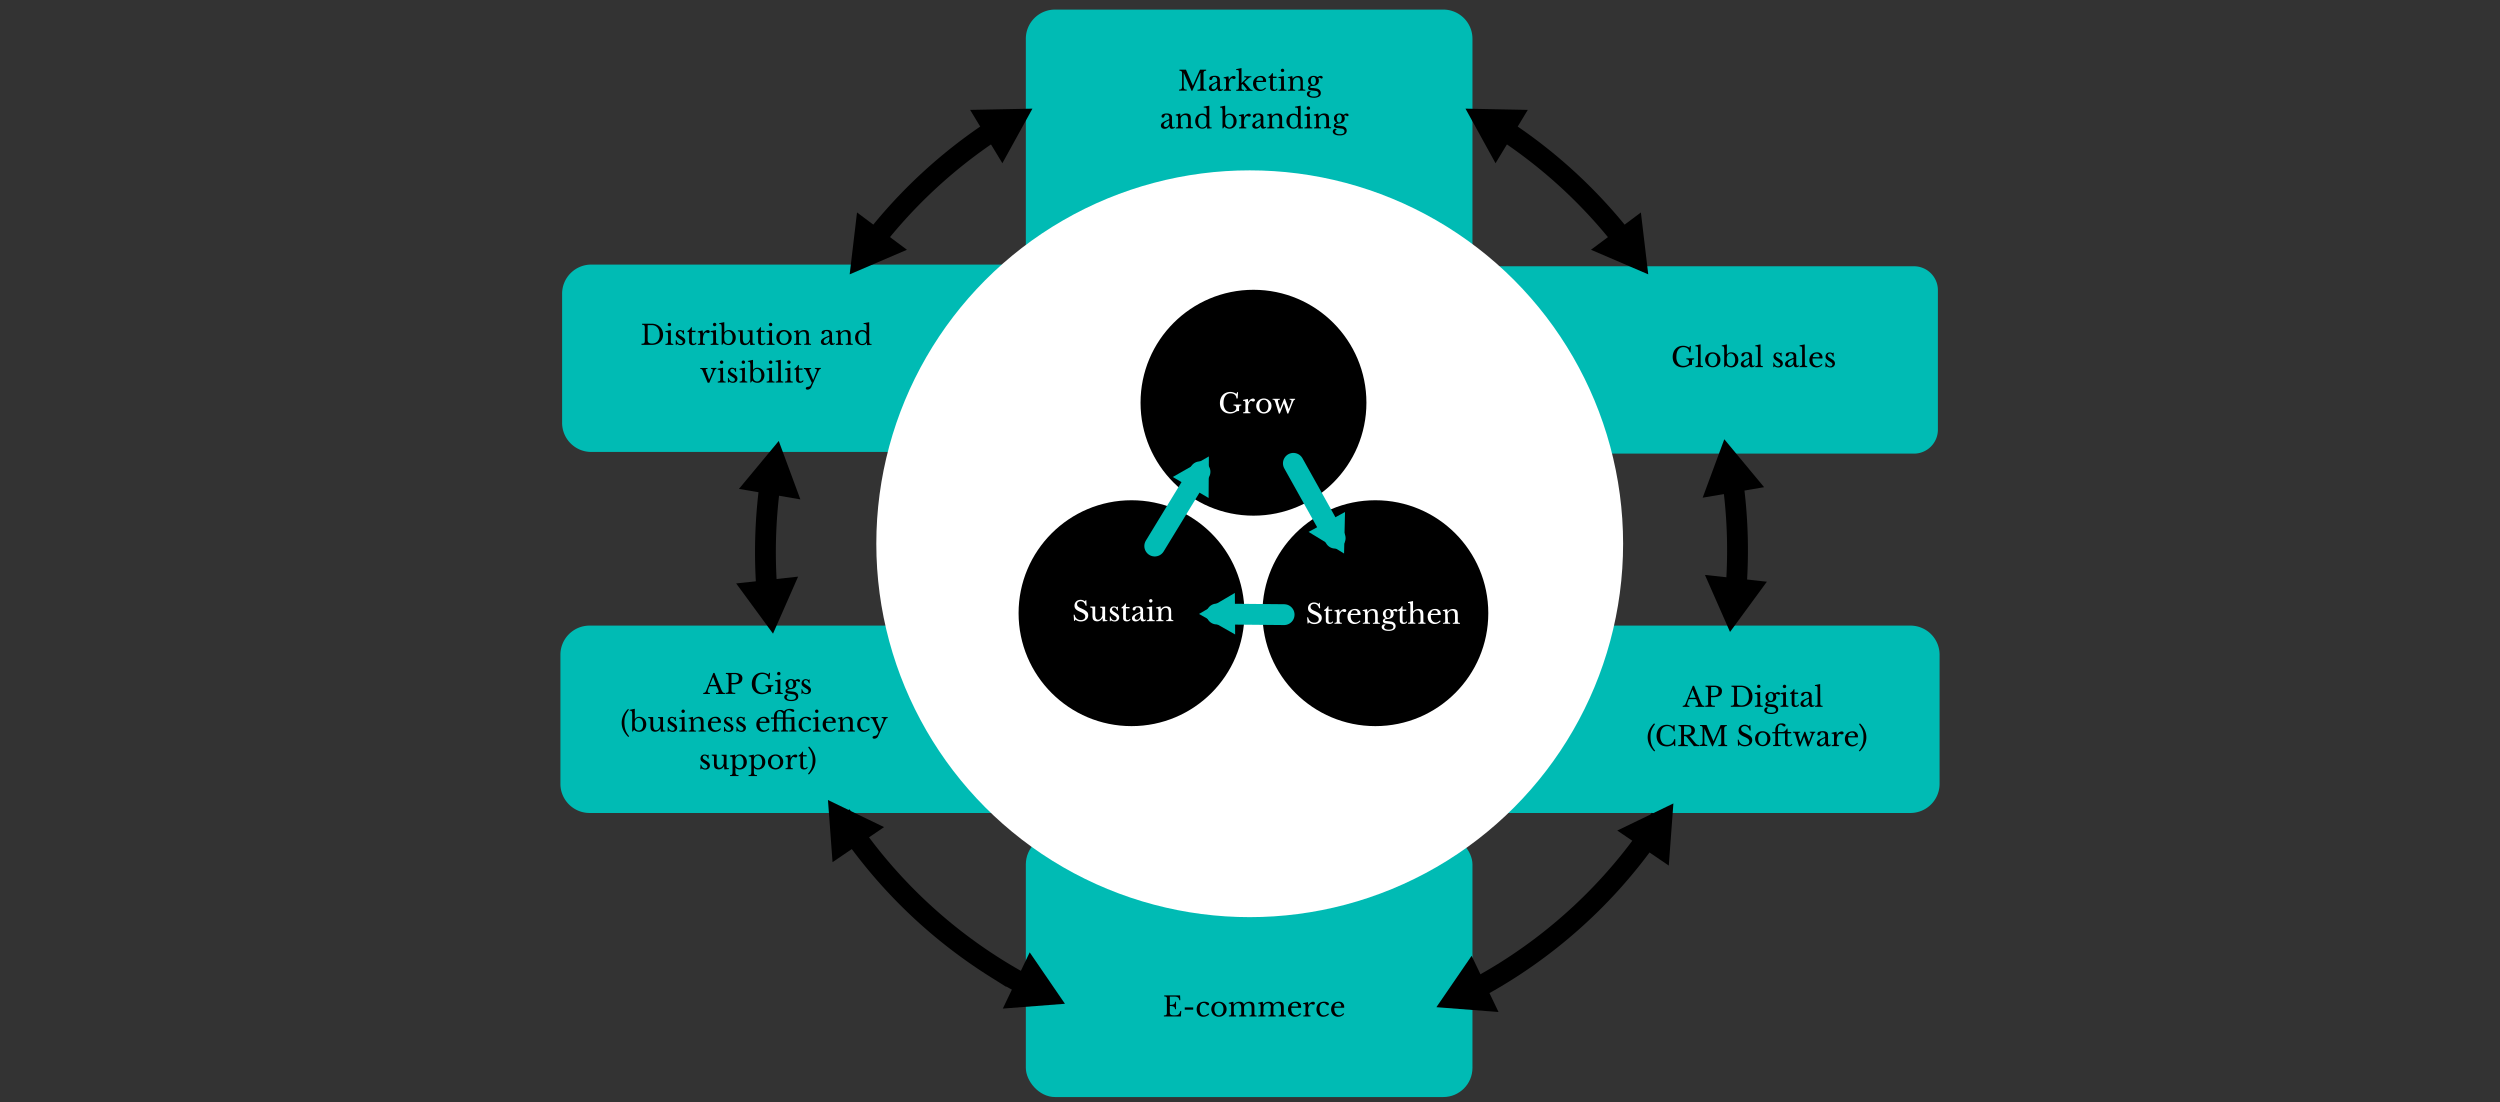 <svg id="Layer_1" data-name="Layer 1" xmlns="http://www.w3.org/2000/svg" viewBox="0 0 1200 529.01"><rect x="0" y="0" width="1200" height="529.01" fill="#333333" stroke="none"/><defs><style>.cls-1{fill:#00bbb4;}.cls-2{fill:#fff;}.cls-3,.cls-4,.cls-5,.cls-6{fill:none;}.cls-3,.cls-4{stroke:#000;}.cls-3,.cls-4,.cls-5{stroke-miterlimit:10;}.cls-3,.cls-6{stroke-width:10px;}.cls-4{stroke-width:3px;}.cls-5,.cls-6{stroke:#00bbb4;}.cls-5{stroke-width:2px;}.cls-6{stroke-linecap:round;stroke-linejoin:round;}</style></defs><title>AP001_WEB_Diagram-19</title><path class="cls-1" d="M283,300.29H469.37a14,14,0,0,1,14,14v75.94a0,0,0,0,1,0,0H283a14,14,0,0,1-14-14V314.29A14,14,0,0,1,283,300.29Z"/><path d="M344,329.42h-3.51c-.15.36-.28.68-.38,1s-.19.51-.26.71-.11.38-.14.52a2.75,2.75,0,0,0,0,.34.53.53,0,0,0,.24.5,1.57,1.57,0,0,0,.79.14v.5h-3.19v-.5a3.21,3.21,0,0,0,.52-.1,1.5,1.5,0,0,0,.38-.19,1.24,1.24,0,0,0,.29-.31,3.22,3.22,0,0,0,.24-.46l3.42-8.56h.56l3,7.41c.21.49.38.89.53,1.18a3,3,0,0,0,.43.66.92.92,0,0,0,.46.29,2,2,0,0,0,.58.07v.51h-4.28v-.51a2.59,2.59,0,0,0,1-.13.47.47,0,0,0,.26-.44,1.85,1.85,0,0,0,0-.24c0-.07,0-.16-.05-.24a2.43,2.43,0,0,0-.09-.3l-.15-.39Zm-3.25-.65h3l-1.46-3.88Z"/><path d="M356.35,325.51a3.31,3.31,0,0,1-.23,1.25,2.19,2.19,0,0,1-.7.93,3.46,3.46,0,0,1-1.25.59,7.14,7.14,0,0,1-1.87.21h-1.18V331a4.23,4.23,0,0,0,.06.79.8.8,0,0,0,.25.48,1,1,0,0,0,.55.23,6,6,0,0,0,.95.06v.5h-4.64v-.5a3.39,3.39,0,0,0,.74-.08.87.87,0,0,0,.44-.22.83.83,0,0,0,.22-.45,4.91,4.91,0,0,0,.05-.75V325a4.76,4.76,0,0,0-.05-.74.93.93,0,0,0-.18-.45.71.71,0,0,0-.4-.22,4.88,4.88,0,0,0-.69-.09V323h4.13a5.07,5.07,0,0,1,2.81.67A2.14,2.14,0,0,1,356.35,325.51Zm-5.23,2.32h.93a3.08,3.08,0,0,0,1.95-.5,2,2,0,0,0,.64-1.66,2.12,2.12,0,0,0-.51-1.6,2.21,2.21,0,0,0-1.58-.48h-1.21a.19.19,0,0,0-.22.22Z"/><path d="M365.73,333.22a5.58,5.58,0,0,1-2-.35,4.22,4.22,0,0,1-1.52-1,4.29,4.29,0,0,1-1-1.58,6.21,6.21,0,0,1-.34-2.08,6.35,6.35,0,0,1,.37-2.18,5,5,0,0,1,1-1.69,4.63,4.63,0,0,1,1.59-1.1,5.24,5.24,0,0,1,2.05-.39,5.09,5.09,0,0,1,1.48.22,6.67,6.67,0,0,1,1.51.73l.28-.82h.46l-.17,3h-.63a2.42,2.42,0,0,0-.24-1.11,2.47,2.47,0,0,0-1.54-1.21,3.62,3.62,0,0,0-1-.15,3.18,3.18,0,0,0-1.44.32,2.89,2.89,0,0,0-1.06.91,4.16,4.16,0,0,0-.66,1.44,7.2,7.2,0,0,0-.23,1.93,5.23,5.23,0,0,0,.88,3.26,3,3,0,0,0,2.55,1.13,4,4,0,0,0,1.13-.15,2.74,2.74,0,0,0,.84-.41,1.64,1.64,0,0,0,.53-.59,1.43,1.43,0,0,0,.18-.7,1.36,1.36,0,0,0-.31-1,1.53,1.53,0,0,0-1-.27v-.5h3.74v.5a2.5,2.5,0,0,0-.53.05.65.65,0,0,0-.51.55,3,3,0,0,0,0,.57V332l-.46,0a1.76,1.76,0,0,0-.42.09l-.5.2a6.62,6.62,0,0,0-.63.33,4,4,0,0,1-1.06.42A5,5,0,0,1,365.73,333.22Z"/><path d="M374.54,331a6,6,0,0,0,0,.82,1,1,0,0,0,.18.49.64.64,0,0,0,.37.24,2.55,2.55,0,0,0,.63.08v.46H372v-.46a3.36,3.36,0,0,0,.64-.08.77.77,0,0,0,.39-.24.93.93,0,0,0,.18-.46,5.15,5.15,0,0,0,.05-.76v-1.68c0-.51,0-.93,0-1.25a3.58,3.58,0,0,0-.07-.68.56.56,0,0,0-.31-.41A2.18,2.18,0,0,0,372,327v-.46l2.58-.5ZM373,323.33a.82.82,0,0,1,1.4-.58.78.78,0,0,1,.23.58.75.75,0,0,1-.23.57.82.82,0,0,1-1.16,0A.76.76,0,0,1,373,323.33Z"/><path d="M378.9,331.8l.58.06.52.05.51.06.56.08a2.66,2.66,0,0,1,1.52.73,2,2,0,0,1,.57,1.47,1.89,1.89,0,0,1-.88,1.68,4.62,4.62,0,0,1-2.53.58,6.84,6.84,0,0,1-1.34-.13,3.9,3.9,0,0,1-1.05-.38,2.17,2.17,0,0,1-.68-.58,1.29,1.29,0,0,1-.24-.75,1.36,1.36,0,0,1,.09-.51,1.46,1.46,0,0,1,.25-.42,1.17,1.17,0,0,1,.38-.28,1,1,0,0,1,.45-.11,1.28,1.28,0,0,1,.8.28,1,1,0,0,0-.58.39,1.21,1.21,0,0,0-.22.7,1,1,0,0,0,.57.89,3.41,3.41,0,0,0,1.63.32c1.49,0,2.24-.46,2.24-1.38a1.18,1.18,0,0,0-.35-.87,1.47,1.47,0,0,0-.84-.42l-.65-.08-.66-.09L379,333l-.45-.06a2,2,0,0,1-1.11-.39,1.12,1.12,0,0,1,0-1.68,1.72,1.72,0,0,1,1-.45v-.05a1.7,1.7,0,0,1-.54-.34,2.23,2.23,0,0,1-.43-.49,2.53,2.53,0,0,1-.28-.6,2.08,2.08,0,0,1-.11-.66,2.29,2.29,0,0,1,.19-.92,2.17,2.17,0,0,1,.54-.73,2.59,2.59,0,0,1,.82-.49,3,3,0,0,1,1-.18,3.24,3.24,0,0,1,1.09.18,2.42,2.42,0,0,1,.88.52,4.34,4.34,0,0,1,.79-.53A1.5,1.5,0,0,1,383,326a1.24,1.24,0,0,1,.75.22.7.7,0,0,1,.28.59.44.44,0,0,1-.15.35.52.52,0,0,1-.37.13.67.67,0,0,1-.3-.06l-.22-.14-.2-.14a.54.54,0,0,0-.27-.07,1.14,1.14,0,0,0-.64.23,2.19,2.19,0,0,1,.31,1.22,2.28,2.28,0,0,1-.69,1.76,3.44,3.44,0,0,1-2.09.74,5.17,5.17,0,0,0-1.12.17.39.39,0,0,0-.31.38.32.32,0,0,0,.23.31A2.22,2.22,0,0,0,378.9,331.8Zm.72-1.53a1,1,0,0,0,.86-.5,2.68,2.68,0,0,0,.31-1.41,2.58,2.58,0,0,0-.31-1.39,1,1,0,0,0-.87-.49,1,1,0,0,0-.9.5,2.45,2.45,0,0,0-.34,1.37,2.51,2.51,0,0,0,.35,1.39A1,1,0,0,0,379.62,330.27Z"/><path d="M385,333.09h-.29v-2.26h.33c.34,1.24,1,1.85,1.87,1.85a1.25,1.25,0,0,0,.83-.25.94.94,0,0,0,.31-.78.83.83,0,0,0-.06-.34.89.89,0,0,0-.22-.29,3.59,3.59,0,0,0-.46-.35l-.78-.5q-.45-.27-.78-.51a3.86,3.86,0,0,1-.55-.48,1.53,1.53,0,0,1-.33-.52,1.59,1.59,0,0,1-.12-.64,2.18,2.18,0,0,1,.15-.82,1.93,1.93,0,0,1,.42-.64,2,2,0,0,1,1.39-.57,2.48,2.48,0,0,1,.74.12,2.71,2.71,0,0,1,.67.29l.26-.27h.25V328h-.34a3.09,3.09,0,0,0-.63-1.15,1.18,1.18,0,0,0-.84-.34,1,1,0,0,0-.72.24.84.84,0,0,0-.27.66,1,1,0,0,0,.07.38,1.32,1.32,0,0,0,.23.33,3.72,3.72,0,0,0,.4.32l.59.37,1,.63a4.35,4.35,0,0,1,.66.55,1.9,1.9,0,0,1,.36.56,1.67,1.67,0,0,1,.12.65,1.86,1.86,0,0,1-.6,1.47,2.37,2.37,0,0,1-1.59.53,2.68,2.68,0,0,1-1.76-.59Z"/><path d="M301.88,340.61a16.25,16.25,0,0,0-1.06,1.6,9,9,0,0,0-.67,1.42,7.83,7.83,0,0,0-.34,1.43,13.45,13.45,0,0,0-.1,1.63,15.43,15.43,0,0,0,.13,2,9.12,9.12,0,0,0,.4,1.73A7.61,7.61,0,0,0,301,352a8.76,8.76,0,0,0,1,1.38l-.41.37a11.29,11.29,0,0,1-2.38-3.25,8.38,8.38,0,0,1-.8-3.54,8.13,8.13,0,0,1,.78-3.47,11.21,11.21,0,0,1,2.29-3.21Z"/><path d="M304.71,345.13h.05a2.69,2.69,0,0,1,.93-.81,2.55,2.55,0,0,1,1.17-.26,3.18,3.18,0,0,1,1.32.28,3.26,3.26,0,0,1,1.07.76,3.65,3.65,0,0,1,.71,1.15,4,4,0,0,1,.25,1.43,3.8,3.8,0,0,1-.26,1.44,3.65,3.65,0,0,1-.71,1.15,3.33,3.33,0,0,1-2.42,1,3.64,3.64,0,0,1-1.4-.28,2.87,2.87,0,0,1-1.07-.75l-.61.88h-.29v-7.94a5.16,5.16,0,0,0-.17-1.69.56.56,0,0,0-.1-.15.37.37,0,0,0-.15-.11,1.3,1.3,0,0,0-.29-.08,3.75,3.75,0,0,0-.5-.08v-.33l2.47-.53Zm0,3.28a2.69,2.69,0,0,0,.15.92,2.15,2.15,0,0,0,.4.71,1.89,1.89,0,0,0,.62.46,1.71,1.71,0,0,0,.78.17,1.65,1.65,0,0,0,.83-.21,2,2,0,0,0,.65-.59,3,3,0,0,0,.42-.94,4.5,4.5,0,0,0,.15-1.21,4.31,4.31,0,0,0-.16-1.23,3.25,3.25,0,0,0-.43-1,2,2,0,0,0-.67-.62,1.63,1.63,0,0,0-.84-.23,1.82,1.82,0,0,0-1,.26,1.72,1.72,0,0,0-.65.71,3.69,3.69,0,0,0-.29,1.6Z"/><path d="M316.93,346.3c0-.36,0-.64,0-.85a1,1,0,0,0-.13-.47.6.6,0,0,0-.33-.23,3.5,3.5,0,0,0-.6-.09v-.46h2.38v4c0,.5,0,.91,0,1.22a4.93,4.93,0,0,0,.06.71.58.58,0,0,0,.08.27.4.4,0,0,0,.18.16.82.82,0,0,0,.31.08l.49,0v.46l-2.17.16-.14-1.58H317a3.46,3.46,0,0,1-1.15,1.19,2.7,2.7,0,0,1-1.36.37,2.88,2.88,0,0,1-1.08-.21,1.87,1.87,0,0,1-.78-.56,2,2,0,0,1-.32-.8,7,7,0,0,1-.1-1.33V346.3c0-.36,0-.64,0-.85a1.09,1.09,0,0,0-.14-.47.6.6,0,0,0-.33-.23,3.5,3.5,0,0,0-.6-.09v-.46h2.38v3.58a4.83,4.83,0,0,0,.33,2.08,1.13,1.13,0,0,0,1.08.64c.77,0,1.37-.5,1.8-1.51,0-.1.07-.2.1-.29a1.77,1.77,0,0,0,.07-.29c0-.1,0-.22,0-.35s0-.29,0-.47Z"/><path d="M320.78,351.16h-.29V348.9h.33c.34,1.24,1,1.85,1.87,1.85a1.26,1.26,0,0,0,.83-.25.94.94,0,0,0,.31-.78.83.83,0,0,0-.06-.34.89.89,0,0,0-.22-.29,4.49,4.49,0,0,0-.46-.35l-.79-.5c-.29-.18-.55-.35-.77-.51a3.86,3.86,0,0,1-.55-.48,1.73,1.73,0,0,1-.34-.52,1.79,1.79,0,0,1-.11-.64,2.18,2.18,0,0,1,.15-.82,1.78,1.78,0,0,1,.42-.64,1.82,1.82,0,0,1,.61-.41,2,2,0,0,1,.78-.16,3,3,0,0,1,1.4.41l.27-.27h.25v1.89h-.34a3.08,3.08,0,0,0-.64-1.14,1.12,1.12,0,0,0-.84-.35,1,1,0,0,0-.71.24.84.84,0,0,0-.27.66.86.86,0,0,0,.07.38,1.32,1.32,0,0,0,.23.33,3.72,3.72,0,0,0,.4.32l.59.37,1,.63a3.8,3.8,0,0,1,.65.55,1.87,1.87,0,0,1,.37.56,1.67,1.67,0,0,1,.12.65,1.82,1.82,0,0,1-.61,1.47,2.28,2.28,0,0,1-1.59.53,2.69,2.69,0,0,1-1.76-.59Z"/><path d="M328.61,349.07a5.76,5.76,0,0,0,.05.82,1,1,0,0,0,.18.49.61.61,0,0,0,.36.24,2.55,2.55,0,0,0,.63.08v.46h-3.77v-.46a3.37,3.37,0,0,0,.65-.08.78.78,0,0,0,.38-.24.85.85,0,0,0,.19-.46,5.35,5.35,0,0,0,0-.76v-1.68c0-.51,0-.93,0-1.25a2.89,2.89,0,0,0-.07-.68.53.53,0,0,0-.3-.41A2.25,2.25,0,0,0,326,345v-.46l2.57-.5Zm-1.51-7.67a.82.82,0,0,1,.82-.82.76.76,0,0,1,.57.24.78.78,0,0,1,.24.58.82.82,0,0,1-.81.81.78.78,0,0,1-.58-.24A.76.76,0,0,1,327.1,341.4Z"/><path d="M332.94,349.1c0,.36,0,.64,0,.85a1.09,1.09,0,0,0,.14.47.53.53,0,0,0,.33.22,3.53,3.53,0,0,0,.6.07v.45h-3.45v-.45a3.67,3.67,0,0,0,.59-.07.59.59,0,0,0,.33-.22.85.85,0,0,0,.15-.44,5.54,5.54,0,0,0,0-.79v-1.75a12.81,12.81,0,0,0-.08-1.9,1.39,1.39,0,0,0-.1-.29.42.42,0,0,0-.18-.17,1.08,1.08,0,0,0-.3-.08l-.47,0v-.42l2.1-.5.16,1.31h.05a3.35,3.35,0,0,1,1.17-1,3.15,3.15,0,0,1,1.46-.35,3,3,0,0,1,1.1.2,1.64,1.64,0,0,1,.76.54,1.86,1.86,0,0,1,.32.78,7.54,7.54,0,0,1,.09,1.32v2.2a6.42,6.42,0,0,0,0,.85,1.1,1.1,0,0,0,.13.47.53.53,0,0,0,.32.22,3.67,3.67,0,0,0,.58.07v.45h-3.41v-.45a2.26,2.26,0,0,0,.59-.07.59.59,0,0,0,.33-.22,1,1,0,0,0,.14-.45q0-.3,0-.78v-1.73a7.74,7.74,0,0,0-.08-1.27,2.34,2.34,0,0,0-.25-.82,1.09,1.09,0,0,0-.47-.46,1.6,1.6,0,0,0-.69-.14,2.06,2.06,0,0,0-1.09.31,2.18,2.18,0,0,0-.77.85c0,.09-.08.17-.11.25a1.63,1.63,0,0,0-.07.28,3,3,0,0,0,0,.36c0,.13,0,.31,0,.52Z"/><path d="M346,349.94a3.45,3.45,0,0,1-2.77,1.35,3.73,3.73,0,0,1-1.41-.25,3.13,3.13,0,0,1-1.08-.73,3.18,3.18,0,0,1-.7-1.11,4,4,0,0,1-.25-1.44,4,4,0,0,1,.26-1.49,3.38,3.38,0,0,1,.74-1.17,3.45,3.45,0,0,1,1.14-.76,3.87,3.87,0,0,1,1.46-.28,2.41,2.41,0,0,1,2.66,2.67c0,.13,0,.2-.07.23a1,1,0,0,1-.33,0h-4.33c0,.07,0,.15,0,.25s0,.21,0,.34a4.37,4.37,0,0,0,.17,1.24,2.57,2.57,0,0,0,.47.95,2.13,2.13,0,0,0,.73.61,2.05,2.05,0,0,0,1,.22,2.19,2.19,0,0,0,1-.24,3.57,3.57,0,0,0,1-.8Zm-2.17-3.55h.42a.89.89,0,0,0,.24-.05.25.25,0,0,0,.11-.12.84.84,0,0,0,0-.19,1.24,1.24,0,0,0-.39-1,1.47,1.47,0,0,0-1.05-.36c-.95,0-1.54.56-1.76,1.69Z"/><path d="M347.81,351.16h-.29V348.9h.33c.34,1.24,1,1.85,1.87,1.85a1.25,1.25,0,0,0,.83-.25.94.94,0,0,0,.31-.78.83.83,0,0,0-.06-.34.89.89,0,0,0-.22-.29,3.59,3.59,0,0,0-.46-.35l-.78-.5q-.45-.27-.78-.51a3.86,3.86,0,0,1-.55-.48,1.73,1.73,0,0,1-.34-.52,1.79,1.79,0,0,1-.11-.64,2.18,2.18,0,0,1,.15-.82,1.87,1.87,0,0,1,1-1,1.93,1.93,0,0,1,.77-.16,2.48,2.48,0,0,1,.74.12,2.71,2.71,0,0,1,.67.29l.26-.27h.25v1.89h-.34a3.09,3.09,0,0,0-.63-1.14,1.15,1.15,0,0,0-.84-.35,1,1,0,0,0-.72.24.84.84,0,0,0-.27.66.86.86,0,0,0,.07.38,1.32,1.32,0,0,0,.23.33,3.72,3.72,0,0,0,.4.32l.59.37,1,.63a3.8,3.8,0,0,1,.65.55,1.87,1.87,0,0,1,.37.56,1.67,1.67,0,0,1,.12.65,1.85,1.85,0,0,1-.6,1.47,2.32,2.32,0,0,1-1.59.53,2.68,2.68,0,0,1-1.76-.59Z"/><path d="M353.78,351.16h-.29V348.9h.33c.34,1.24,1,1.85,1.86,1.85a1.29,1.29,0,0,0,.84-.25,1,1,0,0,0,.31-.78.83.83,0,0,0-.06-.34,1.06,1.06,0,0,0-.22-.29,4.49,4.49,0,0,0-.46-.35l-.79-.5c-.29-.18-.55-.35-.77-.51a3.37,3.37,0,0,1-.55-.48,1.73,1.73,0,0,1-.34-.52,1.79,1.79,0,0,1-.11-.64,2.18,2.18,0,0,1,.15-.82,1.9,1.9,0,0,1,.41-.64,2,2,0,0,1,.62-.41,2,2,0,0,1,.78-.16,3,3,0,0,1,1.4.41l.27-.27h.25v1.89h-.35a3,3,0,0,0-.63-1.14,1.12,1.12,0,0,0-.84-.35,1,1,0,0,0-.71.24.84.84,0,0,0-.27.66.86.86,0,0,0,.07.38,1.1,1.1,0,0,0,.23.33,2.94,2.94,0,0,0,.4.32l.58.37,1,.63a4.23,4.23,0,0,1,.65.55,1.87,1.87,0,0,1,.37.56,1.67,1.67,0,0,1,.12.65,1.82,1.82,0,0,1-.61,1.47,2.28,2.28,0,0,1-1.59.53,2.69,2.69,0,0,1-1.76-.59Z"/><path d="M369.25,349.94a3.47,3.47,0,0,1-2.78,1.35,3.71,3.71,0,0,1-1.4-.25,3.26,3.26,0,0,1-1.09-.73,3.33,3.33,0,0,1-.7-1.11,4,4,0,0,1-.25-1.44,4.24,4.24,0,0,1,.26-1.49,3.56,3.56,0,0,1,.75-1.17,3.45,3.45,0,0,1,1.14-.76,3.82,3.82,0,0,1,1.45-.28,2.67,2.67,0,0,1,2,.69,2.64,2.64,0,0,1,.7,2c0,.13,0,.2-.07.23a1,1,0,0,1-.34,0h-4.32a1.45,1.45,0,0,0,0,.25c0,.1,0,.21,0,.34a4.38,4.38,0,0,0,.16,1.24,2.91,2.91,0,0,0,.47.95,2.16,2.16,0,0,0,.74.61,2,2,0,0,0,.95.22,2.26,2.26,0,0,0,1-.24,3.72,3.72,0,0,0,1-.8Zm-2.17-3.55h.42a1.11,1.11,0,0,0,.24-.05.23.23,0,0,0,.1-.12.47.47,0,0,0,0-.19,1.24,1.24,0,0,0-.39-1,1.5,1.5,0,0,0-1.06-.36c-.95,0-1.53.56-1.76,1.69Z"/><path d="M381.34,349a6.54,6.54,0,0,0,0,.84,1.24,1.24,0,0,0,.14.5.57.57,0,0,0,.29.24,1.59,1.59,0,0,0,.49.06v.49h-3.38v-.49a2.29,2.29,0,0,0,.58-.06.62.62,0,0,0,.35-.24,1.08,1.08,0,0,0,.16-.47,5.44,5.44,0,0,0,0-.76v-1.66c0-.51,0-.92,0-1.25a5.36,5.36,0,0,0-.06-.67.56.56,0,0,0-.31-.42,2.18,2.18,0,0,0-.89-.12h-1.64v4.22a3.41,3.41,0,0,0,.06.71,1,1,0,0,0,.19.45.81.81,0,0,0,.39.24,2.49,2.49,0,0,0,.59.06v.46h-3.47v-.46a1.7,1.7,0,0,0,.5-.06.49.49,0,0,0,.31-.23,1,1,0,0,0,.15-.47,5.72,5.72,0,0,0,0-.79V345h-3v4a4.59,4.59,0,0,0,.05.81,1.09,1.09,0,0,0,.19.51.76.76,0,0,0,.37.26,2.12,2.12,0,0,0,.62.08v.46h-3.47v-.46a2.47,2.47,0,0,0,.54-.05.5.5,0,0,0,.3-.23,1.09,1.09,0,0,0,.14-.47c0-.2,0-.47,0-.8V345h-1.48v-.61h1.48V344a3.31,3.31,0,0,1,.8-2.36,2.93,2.93,0,0,1,2.26-.85,2.52,2.52,0,0,1,1,.17,2.62,2.62,0,0,1,.78.51,2.92,2.92,0,0,1,1.1-.88,3.79,3.79,0,0,1,1.67-.33,4.3,4.3,0,0,1,1.52.23c.39.16.58.36.58.6a.61.61,0,0,1-.16.44.54.54,0,0,1-.42.18.86.86,0,0,1-.35-.09,2.87,2.87,0,0,1-.5-.31l-.34-.21a1.62,1.62,0,0,0-.27-.13l-.25-.06-.3,0a2.16,2.16,0,0,0-.71.11,1,1,0,0,0-.5.38,1.92,1.92,0,0,0-.29.76,6.18,6.18,0,0,0-.1,1.25v1h2.1l2.12-.35Zm-5.46-4.62v-2.05c-.23-.17-.45-.34-.65-.52a2.06,2.06,0,0,0-.54-.35,1.39,1.39,0,0,0-.46-.08,1.48,1.48,0,0,0-.57.11,1.06,1.06,0,0,0-.42.4,2.31,2.31,0,0,0-.26.76,6.88,6.88,0,0,0-.09,1.23v.5Z"/><path d="M389.35,350.07a3,3,0,0,1-1.22.9,4,4,0,0,1-1.62.32,3.18,3.18,0,0,1-1.28-.25,2.9,2.9,0,0,1-1-.73,3.18,3.18,0,0,1-.65-1.12,4.22,4.22,0,0,1-.23-1.46,4.33,4.33,0,0,1,.26-1.52,3.35,3.35,0,0,1,.74-1.15,3.25,3.25,0,0,1,1.16-.74,4.2,4.2,0,0,1,1.49-.26,4.45,4.45,0,0,1,.93.09,3.12,3.12,0,0,1,.73.24,1.32,1.32,0,0,1,.48.36.72.72,0,0,1,.17.47.49.49,0,0,1-.17.41.73.73,0,0,1-.47.14.67.67,0,0,1-.39-.1,1.48,1.48,0,0,1-.41-.44,1.82,1.82,0,0,0-.51-.42,1.27,1.27,0,0,0-.62-.13,1.57,1.57,0,0,0-1.41.73,3.85,3.85,0,0,0-.48,2.12,4.05,4.05,0,0,0,.53,2.3,1.76,1.76,0,0,0,1.56.78,2.41,2.41,0,0,0,1-.22,3.35,3.35,0,0,0,1-.7Z"/><path d="M392.74,349.07a5.76,5.76,0,0,0,.05.82,1,1,0,0,0,.18.49.61.61,0,0,0,.37.24,2.42,2.42,0,0,0,.63.08v.46h-3.78v-.46a3.37,3.37,0,0,0,.65-.08.86.86,0,0,0,.39-.24.93.93,0,0,0,.18-.46,5.15,5.15,0,0,0,0-.76v-1.68c0-.51,0-.93,0-1.25a3.35,3.35,0,0,0-.08-.68.53.53,0,0,0-.3-.41,2.21,2.21,0,0,0-.89-.12v-.46l2.57-.5Zm-1.51-7.67a.82.82,0,0,1,1.4-.58.82.82,0,0,1,.23.58.81.81,0,0,1-1.39.57A.76.76,0,0,1,391.23,341.4Z"/><path d="M401.09,349.94a3.47,3.47,0,0,1-2.77,1.35,3.73,3.73,0,0,1-1.41-.25,3.13,3.13,0,0,1-1.08-.73,3.2,3.2,0,0,1-.71-1.11,4.19,4.19,0,0,1-.25-1.44,4,4,0,0,1,.27-1.49,3.38,3.38,0,0,1,.74-1.17,3.45,3.45,0,0,1,1.14-.76,3.82,3.82,0,0,1,1.45-.28,2.67,2.67,0,0,1,2,.69,2.64,2.64,0,0,1,.7,2c0,.13,0,.2-.07.23a1,1,0,0,1-.34,0h-4.32a1.45,1.45,0,0,0,0,.25c0,.1,0,.21,0,.34a4.38,4.38,0,0,0,.16,1.24,2.74,2.74,0,0,0,.48.95,2.13,2.13,0,0,0,.73.61,2,2,0,0,0,.95.22,2.26,2.26,0,0,0,1-.24,3.72,3.72,0,0,0,1-.8Zm-2.17-3.55h.42a1,1,0,0,0,.24-.05.23.23,0,0,0,.1-.12.47.47,0,0,0,0-.19,1.24,1.24,0,0,0-.39-1,1.5,1.5,0,0,0-1.06-.36c-.94,0-1.53.56-1.76,1.69Z"/><path d="M404.6,349.1c0,.36,0,.64,0,.85a1.09,1.09,0,0,0,.14.47.59.59,0,0,0,.33.22,3.67,3.67,0,0,0,.6.07v.45h-3.44v-.45a3.52,3.52,0,0,0,.58-.07.62.62,0,0,0,.34-.22,1.07,1.07,0,0,0,.15-.44c0-.19,0-.46,0-.79v-1.75a12.81,12.81,0,0,0-.08-1.9,1.39,1.39,0,0,0-.1-.29.42.42,0,0,0-.18-.17,1,1,0,0,0-.3-.08l-.47,0v-.42l2.1-.5.16,1.31h0a3.35,3.35,0,0,1,1.17-1,3.15,3.15,0,0,1,1.46-.35,3,3,0,0,1,1.1.2,1.72,1.72,0,0,1,.77.54,1.85,1.85,0,0,1,.31.78,7.54,7.54,0,0,1,.09,1.32v2.2a6.42,6.42,0,0,0,0,.85,1.1,1.1,0,0,0,.13.47.53.53,0,0,0,.33.22,3.38,3.38,0,0,0,.57.07v.45h-3.41v-.45a2.26,2.26,0,0,0,.59-.07.59.59,0,0,0,.33-.22,1,1,0,0,0,.14-.45,7.69,7.69,0,0,0,0-.78v-1.73a9,9,0,0,0-.08-1.27,2.55,2.55,0,0,0-.26-.82,1,1,0,0,0-.47-.46,1.6,1.6,0,0,0-.69-.14,2.06,2.06,0,0,0-1.09.31,2.18,2.18,0,0,0-.77.85c0,.09-.08.17-.11.25a1.63,1.63,0,0,0-.07.28,3,3,0,0,0,0,.36c0,.13,0,.31,0,.52Z"/><path d="M417.46,350.07a3,3,0,0,1-1.22.9,4,4,0,0,1-1.62.32,3.18,3.18,0,0,1-1.28-.25,2.9,2.9,0,0,1-1-.73,3.18,3.18,0,0,1-.65-1.12,4.22,4.22,0,0,1-.23-1.46,4.33,4.33,0,0,1,.26-1.52,3.35,3.35,0,0,1,.74-1.15,3.25,3.25,0,0,1,1.16-.74,4.2,4.2,0,0,1,1.49-.26,4.45,4.45,0,0,1,.93.09,3.12,3.12,0,0,1,.73.24,1.32,1.32,0,0,1,.48.36.72.72,0,0,1,.17.47.49.49,0,0,1-.17.41.73.73,0,0,1-.47.14.67.67,0,0,1-.39-.1,1.48,1.48,0,0,1-.41-.44,1.82,1.82,0,0,0-.51-.42,1.27,1.27,0,0,0-.62-.13,1.57,1.57,0,0,0-1.41.73,3.85,3.85,0,0,0-.48,2.12,4.05,4.05,0,0,0,.53,2.3,1.76,1.76,0,0,0,1.56.78,2.41,2.41,0,0,0,1-.22,3.35,3.35,0,0,0,1-.7Z"/><path d="M421.55,353.22a2,2,0,0,1-1.88,1.36c-.55,0-.83-.21-.83-.62a.54.54,0,0,1,.23-.48,2.51,2.51,0,0,1,.85-.26,1.91,1.91,0,0,0,.47-.11,1.73,1.73,0,0,0,.36-.18,1.48,1.48,0,0,0,.28-.28,2.73,2.73,0,0,0,.24-.42l.46-.92-2.52-5.48c-.11-.25-.21-.44-.29-.59a1.68,1.68,0,0,0-.27-.34.73.73,0,0,0-.31-.17,2,2,0,0,0-.43-.07v-.46h3.48v.46c-.58,0-.88.14-.88.43a2.39,2.39,0,0,0,.11.54c.07.24.16.49.26.75l1.45,3.49h.06l1.2-2.95c.11-.29.21-.53.28-.71s.13-.34.17-.46a1.63,1.63,0,0,0,.08-.29,2,2,0,0,0,0-.23.5.5,0,0,0-.19-.46,1.69,1.69,0,0,0-.73-.11v-.46h2.89v.46a1.25,1.25,0,0,0-.42.06.92.92,0,0,0-.35.3,3.58,3.58,0,0,0-.39.66c-.15.29-.32.68-.53,1.17Z"/><path d="M336.5,369.23h-.29V367h.33c.34,1.24,1,1.85,1.86,1.85a1.29,1.29,0,0,0,.84-.25,1,1,0,0,0,.31-.78.83.83,0,0,0-.06-.34.94.94,0,0,0-.23-.29,3.59,3.59,0,0,0-.46-.35c-.19-.13-.45-.3-.78-.5s-.55-.35-.77-.51a4,4,0,0,1-.56-.48,1.7,1.7,0,0,1-.33-.52,1.79,1.79,0,0,1-.11-.64,2.18,2.18,0,0,1,.15-.82,1.9,1.9,0,0,1,.41-.64,2,2,0,0,1,1.4-.57,3,3,0,0,1,1.4.41l.27-.27h.24v1.89h-.34a3.09,3.09,0,0,0-.63-1.15,1.18,1.18,0,0,0-.84-.34,1,1,0,0,0-.72.24.87.87,0,0,0-.26.66.89.89,0,0,0,.07.38,1.1,1.1,0,0,0,.23.33,2.94,2.94,0,0,0,.4.32l.58.37,1,.63a4.23,4.23,0,0,1,.65.55,1.76,1.76,0,0,1,.37.56,1.67,1.67,0,0,1,.12.65,1.87,1.87,0,0,1-.61,1.47,2.33,2.33,0,0,1-1.59.53,2.69,2.69,0,0,1-1.76-.59Z"/><path d="M347.42,364.37c0-.36,0-.64,0-.85a.93.93,0,0,0-.14-.47.55.55,0,0,0-.32-.23,3.5,3.5,0,0,0-.6-.09v-.46h2.38v4c0,.5,0,.91,0,1.22a4.93,4.93,0,0,0,.06.71.58.58,0,0,0,.08.27.4.4,0,0,0,.18.16,1.07,1.07,0,0,0,.31.08l.49,0v.46l-2.17.15-.14-1.57h-.06a3.29,3.29,0,0,1-1.15,1.19,2.65,2.65,0,0,1-1.36.37,2.87,2.87,0,0,1-1.07-.21,1.87,1.87,0,0,1-.78-.56,1.84,1.84,0,0,1-.32-.8,7,7,0,0,1-.1-1.33v-2.09c0-.36,0-.64,0-.85a.94.94,0,0,0-.13-.47.6.6,0,0,0-.33-.23,3.5,3.5,0,0,0-.6-.09v-.46H344v3.58a4.83,4.83,0,0,0,.33,2.08,1.13,1.13,0,0,0,1.07.64c.78,0,1.38-.5,1.81-1.51,0-.1.07-.2.1-.29a1.77,1.77,0,0,0,.07-.29c0-.1,0-.22,0-.35s0-.29,0-.47Z"/><path d="M352.9,363.21H353a3.72,3.72,0,0,1,.91-.79,2.18,2.18,0,0,1,1.13-.29,3.38,3.38,0,0,1,1.37.27,3.2,3.2,0,0,1,1.09.76,3.54,3.54,0,0,1,.71,1.15,4,4,0,0,1,.26,1.45,4.09,4.09,0,0,1-.26,1.47,3.39,3.39,0,0,1-.73,1.13,3.19,3.19,0,0,1-1.09.74,3.59,3.59,0,0,1-1.37.26,2.94,2.94,0,0,1-1.09-.2,2.74,2.74,0,0,1-.93-.67v1.92a6.08,6.08,0,0,0,.05.84,1,1,0,0,0,.21.49,1,1,0,0,0,.46.24,4.69,4.69,0,0,0,.78.08v.46H350.4v-.46A3.26,3.26,0,0,0,351,372a.78.78,0,0,0,.38-.24,1,1,0,0,0,.19-.47,4.05,4.05,0,0,0,.05-.77v-4.91c0-.51,0-.92,0-1.25a2.86,2.86,0,0,0-.07-.67.56.56,0,0,0-.3-.43,2.51,2.51,0,0,0-.89-.11v-.44l2.52-.5Zm.39.38a2,2,0,0,0-.25.63,4,4,0,0,0-.09.94v1c0,.24,0,.44,0,.61a2.46,2.46,0,0,0,.06.44,1.42,1.42,0,0,0,.11.33,1.17,1.17,0,0,0,.17.28,2.22,2.22,0,0,0,.72.65,1.83,1.83,0,0,0,.88.23,1.75,1.75,0,0,0,1.46-.76,3.55,3.55,0,0,0,.56-2.15,4.79,4.79,0,0,0-.15-1.24,3,3,0,0,0-.43-1,2,2,0,0,0-.66-.62,1.68,1.68,0,0,0-.86-.23,1.84,1.84,0,0,0-.87.22A2,2,0,0,0,353.29,363.59Z"/><path d="M361.82,363.21h.05a3.91,3.91,0,0,1,.91-.79,2.21,2.21,0,0,1,1.13-.29,3.38,3.38,0,0,1,1.37.27,3.2,3.2,0,0,1,1.09.76,3.56,3.56,0,0,1,.72,1.15,4,4,0,0,1,.25,1.45,4.09,4.09,0,0,1-.26,1.47,3.53,3.53,0,0,1-.72,1.13,3.23,3.23,0,0,1-1.1.74,3.58,3.58,0,0,1-1.36.26,3,3,0,0,1-1.1-.2,2.74,2.74,0,0,1-.93-.67v1.92a4.68,4.68,0,0,0,.06.84.85.85,0,0,0,.21.49.88.88,0,0,0,.45.24,4.82,4.82,0,0,0,.78.08v.46h-4.05v-.46A3.15,3.15,0,0,0,360,372a.78.78,0,0,0,.38-.24.88.88,0,0,0,.19-.47,3.93,3.93,0,0,0,.06-.77v-4.91c0-.51,0-.92,0-1.25a3.33,3.33,0,0,0-.08-.67.56.56,0,0,0-.3-.43,2.47,2.47,0,0,0-.89-.11v-.44l2.52-.5Zm.4.38a2,2,0,0,0-.26.63,4,4,0,0,0-.09.94v1c0,.24,0,.44,0,.61s0,.32.06.44a1.42,1.42,0,0,0,.11.33,1.17,1.17,0,0,0,.17.28,2.22,2.22,0,0,0,.72.65,1.86,1.86,0,0,0,.88.23,1.75,1.75,0,0,0,1.47-.76,3.62,3.62,0,0,0,.56-2.15,4.79,4.79,0,0,0-.15-1.24,3.53,3.53,0,0,0-.43-1,2.07,2.07,0,0,0-.67-.62,1.65,1.65,0,0,0-.86-.23,1.87,1.87,0,0,0-.87.22A1.84,1.84,0,0,0,362.22,363.59Z"/><path d="M372.26,362.13a3.73,3.73,0,0,1,2.59,1,3.46,3.46,0,0,1,1.1,2.55,3.58,3.58,0,0,1-.3,1.47,3.45,3.45,0,0,1-.8,1.15,3.84,3.84,0,0,1-1.17.77,3.78,3.78,0,0,1-1.42.27,3.73,3.73,0,0,1-2.57-1,3.83,3.83,0,0,1-.79-1.17,3.74,3.74,0,0,1-.28-1.47,3.59,3.59,0,0,1,.28-1.44,3.77,3.77,0,0,1,.79-1.13,3.61,3.61,0,0,1,1.17-.73A3.67,3.67,0,0,1,372.26,362.13Zm0,.63a1.89,1.89,0,0,0-.89.21,2,2,0,0,0-.68.6,2.82,2.82,0,0,0-.44.94,4.48,4.48,0,0,0-.15,1.2,4.66,4.66,0,0,0,.15,1.23,2.82,2.82,0,0,0,.44.94,2,2,0,0,0,2.47.6,2,2,0,0,0,.7-.6,3.22,3.22,0,0,0,.45-.95,4.63,4.63,0,0,0,.15-1.22,4.48,4.48,0,0,0-.15-1.2,2.93,2.93,0,0,0-.45-.92,2.15,2.15,0,0,0-.7-.61A1.93,1.93,0,0,0,372.26,362.76Z"/><path d="M379.5,367.14c0,.36,0,.65,0,.86a1,1,0,0,0,.14.47.52.52,0,0,0,.32.22,3.36,3.36,0,0,0,.59.08v.46h-3.49v-.46a2.91,2.91,0,0,0,.6-.07.61.61,0,0,0,.35-.22,1.07,1.07,0,0,0,.15-.45c0-.2,0-.46,0-.8V365.7c0-.6,0-1.06,0-1.4a2,2,0,0,0-.13-.73.48.48,0,0,0-.35-.29,3.85,3.85,0,0,0-.66,0v-.46l2.3-.5.19,1.63h0a3.05,3.05,0,0,1,.43-.72,2.93,2.93,0,0,1,.55-.56,2.42,2.42,0,0,1,.64-.36,1.71,1.71,0,0,1,.67-.14,1,1,0,0,1,.66.21.67.67,0,0,1,.24.54.65.65,0,0,1-.19.5.88.88,0,0,1-.57.17.89.89,0,0,1-.35-.05,1.27,1.27,0,0,1-.26-.11l-.21-.11a.43.43,0,0,0-.22-.06,1,1,0,0,0-.71.46,3.33,3.33,0,0,0-.55,1.15,6,6,0,0,0-.16.86,8,8,0,0,0-.06,1Z"/><path d="M383.37,363.09v-.48a4.89,4.89,0,0,0,1.09-.82,2.63,2.63,0,0,0,.61-1h.38v1.66h1.76v.61h-1.76v4a5.41,5.41,0,0,0,.05.77,1.54,1.54,0,0,0,.15.51.59.59,0,0,0,.27.27,1.22,1.22,0,0,0,1-.06,1.57,1.57,0,0,0,.45-.47l.33.25a1.47,1.47,0,0,1-.64.75,2.26,2.26,0,0,1-1.12.25,1.91,1.91,0,0,1-1.32-.41,1.51,1.51,0,0,1-.46-1.19v-4.67Z"/><path d="M388.35,358.31a10.93,10.93,0,0,1,2.3,3.21,8.13,8.13,0,0,1,.78,3.47,8.38,8.38,0,0,1-.8,3.54,11.42,11.42,0,0,1-2.38,3.25l-.41-.37a9.24,9.24,0,0,0,1-1.38,7.61,7.61,0,0,0,.71-1.53,9.12,9.12,0,0,0,.4-1.73,15.43,15.43,0,0,0,.13-2,13.45,13.45,0,0,0-.1-1.63,7.83,7.83,0,0,0-.34-1.43,9.57,9.57,0,0,0-.67-1.43,17.49,17.49,0,0,0-1.06-1.59Z"/><path class="cls-1" d="M506.4,4.6H692.78a14,14,0,0,1,14,14V124.93a0,0,0,0,1,0,0H492.4a0,0,0,0,1,0,0V18.6A14,14,0,0,1,506.4,4.6Z"/><rect class="cls-1" x="492.4" y="400.9" width="214.38" height="125.68" rx="14" ry="14"/><path class="cls-1" d="M918.69,217.74H715.81l-23-78.44a11.49,11.49,0,0,1,11.5-11.49H918.69a11.49,11.49,0,0,1,11.5,11.49v66.94A11.5,11.5,0,0,1,918.69,217.74Z"/><path class="cls-1" d="M730.63,300.29H917a14,14,0,0,1,14,14v61.94a14,14,0,0,1-14,14H716.63a0,0,0,0,1,0,0V314.29A14,14,0,0,1,730.63,300.29Z"/><path class="cls-1" d="M283.81,127H484.19a0,0,0,0,1,0,0v89.94a0,0,0,0,1,0,0H283.81a14,14,0,0,1-14-14V141A14,14,0,0,1,283.81,127Z"/><circle class="cls-2" cx="599.86" cy="261" r="179.23"/><path class="cls-3" d="M369,292.74a242.91,242.91,0,0,1,1.66-67.35"/><path d="M572.56,41.21,576,33.44h2.95v.5a2.39,2.39,0,0,0-.68.1.81.81,0,0,0-.39.31,1.51,1.51,0,0,0-.19.6,8.81,8.81,0,0,0,0,1v5.16a9,9,0,0,0,0,1,1.41,1.41,0,0,0,.2.6.7.7,0,0,0,.44.27,3.47,3.47,0,0,0,.74.08v.5h-4.26v-.5a3.3,3.3,0,0,0,.74-.09.73.73,0,0,0,.44-.26,1.2,1.2,0,0,0,.22-.56,8.18,8.18,0,0,0,0-1v-6.1h-.13l-3.84,8.62H572l-3.77-8.62h-.05v6a7.17,7.17,0,0,0,.05,1,1.28,1.28,0,0,0,.2.6.7.7,0,0,0,.44.27,3.39,3.39,0,0,0,.74.08v.5h-3.67v-.5a3.3,3.3,0,0,0,.74-.09.73.73,0,0,0,.44-.26,1.1,1.1,0,0,0,.21-.56,6.29,6.29,0,0,0,.06-1V35.83a7.39,7.39,0,0,0,0-.91,1.37,1.37,0,0,0-.18-.57.76.76,0,0,0-.4-.3,2.93,2.93,0,0,0-.69-.11v-.5h3.14l3.32,7.77Z"/><path d="M584.24,39.1v-.53c0-1.07-.45-1.61-1.37-1.61a2.11,2.11,0,0,0-.38,0,.71.71,0,0,0-.26.13.85.85,0,0,0-.19.27,2.18,2.18,0,0,0-.16.42,1.28,1.28,0,0,1-.29.5.54.54,0,0,1-.4.13.58.58,0,0,1-.65-.66,1.07,1.07,0,0,1,.67-1,4.2,4.2,0,0,1,1.9-.35,2.92,2.92,0,0,1,1.87.47,2,2,0,0,1,.55,1.58v3c0,1,.2,1.5.59,1.5a1.49,1.49,0,0,0,.36-.05.46.46,0,0,0,.28-.24L587,43a1.28,1.28,0,0,1-.58.51,2.06,2.06,0,0,1-.88.2,1,1,0,0,1-.86-.37,1.64,1.64,0,0,1-.28-1h-.07a2.63,2.63,0,0,1-.95,1,2.49,2.49,0,0,1-1.34.38,1.9,1.9,0,0,1-1.3-.42,1.46,1.46,0,0,1-.47-1.13,1.83,1.83,0,0,1,.11-.61,2,2,0,0,1,.36-.55,3.8,3.8,0,0,1,.66-.52,8.24,8.24,0,0,1,1-.52Zm0,.57a12.44,12.44,0,0,0-1.27.56,4.58,4.58,0,0,0-.83.56,1.71,1.71,0,0,0-.45.55,1.14,1.14,0,0,0-.14.56.91.91,0,0,0,.29.71,1,1,0,0,0,.76.28,1.3,1.3,0,0,0,.64-.17,1.75,1.75,0,0,0,.51-.47,2.51,2.51,0,0,0,.36-.69,2.65,2.65,0,0,0,.13-.85Z"/><path d="M589.85,41.47c0,.36,0,.64,0,.85a1,1,0,0,0,.14.48.5.5,0,0,0,.32.22,3.36,3.36,0,0,0,.59.08v.46h-3.5V43.1A2.93,2.93,0,0,0,588,43a.58.58,0,0,0,.34-.22.89.89,0,0,0,.15-.45c0-.2,0-.46,0-.8V40c0-.59,0-1.06,0-1.39a1.79,1.79,0,0,0-.13-.73.47.47,0,0,0-.34-.29,3.85,3.85,0,0,0-.66,0v-.46l2.3-.5.18,1.63h.05a3.51,3.51,0,0,1,.43-.73,3.23,3.23,0,0,1,.56-.55,2.54,2.54,0,0,1,.63-.37,2,2,0,0,1,.67-.13,1,1,0,0,1,.66.21.64.64,0,0,1,.25.54.65.65,0,0,1-.2.5.85.85,0,0,1-.56.17,1,1,0,0,1-.36-.05l-.26-.11-.21-.11a.37.37,0,0,0-.21-.06,1,1,0,0,0-.71.46,3.16,3.16,0,0,0-.55,1.15,6,6,0,0,0-.17.86,8,8,0,0,0-.06,1Z"/><path d="M597.78,43.1a2.58,2.58,0,0,0,.59,0c.11,0,.17-.06.17-.1a1.15,1.15,0,0,0-.21-.39c-.13-.18-.3-.4-.51-.65l-1.4-1.69-.48.46v.78a6,6,0,0,0,0,.82,1.17,1.17,0,0,0,.17.49.64.64,0,0,0,.37.24,3.26,3.26,0,0,0,.64.08v.46h-3.73V43.1a3.14,3.14,0,0,0,.63-.08.69.69,0,0,0,.39-.24,1,1,0,0,0,.19-.46,5,5,0,0,0,.05-.76v-5.5c0-.67,0-1.17,0-1.52a1.43,1.43,0,0,0-.14-.69.51.51,0,0,0-.39-.22,7.26,7.26,0,0,0-.74,0v-.45l2.54-.5v7.22l1.22-1.2.88-.87c.19-.19.29-.33.29-.43s-.09-.17-.28-.23a2.63,2.63,0,0,0-.79-.09v-.46h3.42v.46a2.63,2.63,0,0,0-.43,0,1,1,0,0,0-.35.11,1.9,1.9,0,0,0-.35.21c-.12.09-.26.21-.42.35l-1.89,1.68,2.6,3a2.4,2.4,0,0,0,.34.36,1.91,1.91,0,0,0,.3.22,1.6,1.6,0,0,0,.33.11,2.5,2.5,0,0,0,.42,0v.46h-3.45Z"/><path d="M607.67,42.34a3.45,3.45,0,0,1-2.77,1.35,3.54,3.54,0,0,1-1.41-.26,3.1,3.1,0,0,1-1.08-.72,3.13,3.13,0,0,1-.7-1.12,3.87,3.87,0,0,1-.25-1.43,4,4,0,0,1,.26-1.49,3.29,3.29,0,0,1,1.89-1.93,3.61,3.61,0,0,1,1.45-.28,2.42,2.42,0,0,1,2.67,2.67c0,.12,0,.2-.08.22a.79.79,0,0,1-.33,0H603c0,.07,0,.16,0,.26s0,.21,0,.34a4.42,4.42,0,0,0,.17,1.24,2.73,2.73,0,0,0,.47,1,2.07,2.07,0,0,0,.74.61,2,2,0,0,0,.95.22,2.08,2.08,0,0,0,1-.25,3.5,3.5,0,0,0,1-.79Zm-2.17-3.55h.42a.59.59,0,0,0,.24-.06.2.2,0,0,0,.11-.11.92.92,0,0,0,0-.19,1.27,1.27,0,0,0-.38-1,1.47,1.47,0,0,0-1.06-.37c-1,0-1.54.57-1.76,1.7Z"/><path d="M608.87,37.42v-.48a5.14,5.14,0,0,0,1.09-.82,2.74,2.74,0,0,0,.6-1H611V36.8h1.76v.62H611v4a5.69,5.69,0,0,0,0,.77,1.54,1.54,0,0,0,.15.51.56.56,0,0,0,.28.27,1.06,1.06,0,0,0,.43.08,1.08,1.08,0,0,0,.56-.14,1.57,1.57,0,0,0,.45-.47l.33.25a1.35,1.35,0,0,1-.63.74,2.2,2.2,0,0,1-1.13.26,1.91,1.91,0,0,1-1.32-.41,1.55,1.55,0,0,1-.45-1.19V37.42Z"/><path d="M616.31,41.47a6,6,0,0,0,0,.82,1,1,0,0,0,.18.49.64.64,0,0,0,.37.24,3.14,3.14,0,0,0,.63.08v.46h-3.77V43.1a2.66,2.66,0,0,0,.64-.09.69.69,0,0,0,.39-.23,1,1,0,0,0,.18-.46,5.15,5.15,0,0,0,0-.76V39.88c0-.51,0-.93,0-1.26a3.55,3.55,0,0,0-.07-.67.6.6,0,0,0-.31-.42,2.43,2.43,0,0,0-.89-.11V37l2.58-.5Zm-1.51-7.68a.75.75,0,0,1,.23-.57.82.82,0,0,1,1.16,0,.81.81,0,0,1,0,1.15.82.82,0,0,1-1.16,0A.76.76,0,0,1,614.8,33.79Z"/><path d="M620.63,41.5q0,.54,0,.84a1,1,0,0,0,.13.48.53.53,0,0,0,.33.21,2.81,2.81,0,0,0,.6.08v.45h-3.44v-.45a2.6,2.6,0,0,0,.58-.08.53.53,0,0,0,.34-.21.85.85,0,0,0,.15-.44c0-.2,0-.46,0-.79V39.84a11.7,11.7,0,0,0-.08-1.91,1,1,0,0,0-.1-.28.35.35,0,0,0-.17-.17,1.07,1.07,0,0,0-.31-.08l-.47,0V37l2.1-.5.16,1.3h0a3.81,3.81,0,0,1,1.17-1,3.3,3.3,0,0,1,1.46-.34,3,3,0,0,1,1.11.2,1.75,1.75,0,0,1,.76.54,1.85,1.85,0,0,1,.31.78,6.54,6.54,0,0,1,.1,1.32v2.2q0,.54,0,.84a1.09,1.09,0,0,0,.14.48A.46.46,0,0,0,626,43a2.5,2.5,0,0,0,.57.08v.45h-3.4v-.45a2.69,2.69,0,0,0,.58-.07.53.53,0,0,0,.33-.22,1,1,0,0,0,.15-.45q0-.3,0-.78V39.85a8.78,8.78,0,0,0-.08-1.26,2.39,2.39,0,0,0-.26-.83,1,1,0,0,0-.46-.45,1.68,1.68,0,0,0-.7-.14,2,2,0,0,0-1.08.31,2.11,2.11,0,0,0-.77.85,1.74,1.74,0,0,0-.11.25,1.07,1.07,0,0,0-.08.27c0,.11,0,.23,0,.37s0,.31,0,.52Z"/><path d="M629.72,42.27l.58,0,.52.06.51.06.56.08a2.63,2.63,0,0,1,1.52.73,2,2,0,0,1,.57,1.47,1.9,1.9,0,0,1-.87,1.68,4.64,4.64,0,0,1-2.53.58,6.29,6.29,0,0,1-1.35-.14,3.52,3.52,0,0,1-1-.37,2.07,2.07,0,0,1-.68-.58,1.29,1.29,0,0,1-.24-.75,1.46,1.46,0,0,1,.09-.52,1.33,1.33,0,0,1,.25-.41,1.13,1.13,0,0,1,.37-.28,1.07,1.07,0,0,1,.46-.11,1.26,1.26,0,0,1,.8.28.92.92,0,0,0-.58.39,1.14,1.14,0,0,0-.22.7,1,1,0,0,0,.57.89,3.39,3.39,0,0,0,1.62.32q2.25,0,2.25-1.38a1.19,1.19,0,0,0-.36-.88,1.4,1.4,0,0,0-.84-.41l-.65-.09-.65-.08-.6-.07a3.58,3.58,0,0,1-.45-.05,2.09,2.09,0,0,1-1.12-.39,1.12,1.12,0,0,1,0-1.68,1.79,1.79,0,0,1,1-.45v-.05a2.22,2.22,0,0,1-.54-.34,2.18,2.18,0,0,1-.42-.49,2.77,2.77,0,0,1-.29-.6,2.16,2.16,0,0,1-.1-.66,2.13,2.13,0,0,1,.19-.92,2.17,2.17,0,0,1,.54-.73,2.49,2.49,0,0,1,.82-.49,2.91,2.91,0,0,1,1-.18,3.28,3.28,0,0,1,1.09.18,2.5,2.5,0,0,1,.88.52,3.87,3.87,0,0,1,.79-.53,1.49,1.49,0,0,1,.64-.17,1.25,1.25,0,0,1,.76.22.68.68,0,0,1,.28.58.46.46,0,0,1-.15.36.55.55,0,0,1-.38.13.67.67,0,0,1-.3-.06l-.21-.14-.21-.14a.53.53,0,0,0-.26-.07,1.17,1.17,0,0,0-.65.23,2.19,2.19,0,0,1,.32,1.22,2.23,2.23,0,0,1-.7,1.75,3.36,3.36,0,0,1-2.09.75,5.16,5.16,0,0,0-1.11.17.39.39,0,0,0-.32.38.33.33,0,0,0,.24.31A2.54,2.54,0,0,0,629.72,42.27Zm.73-1.54a1,1,0,0,0,.86-.5,2.72,2.72,0,0,0,.31-1.4,2.68,2.68,0,0,0-.31-1.39,1,1,0,0,0-.88-.49,1.06,1.06,0,0,0-.9.5,2.46,2.46,0,0,0-.33,1.37,2.51,2.51,0,0,0,.34,1.39A1,1,0,0,0,630.45,40.73Z"/><path d="M561.27,57.17v-.53c0-1.07-.46-1.61-1.37-1.61a2,2,0,0,0-.38,0,.71.71,0,0,0-.26.13.85.85,0,0,0-.19.27,3,3,0,0,0-.17.42,1.28,1.28,0,0,1-.28.5.54.54,0,0,1-.4.13.58.58,0,0,1-.66-.66,1.08,1.08,0,0,1,.67-1,4.28,4.28,0,0,1,1.91-.35A2.92,2.92,0,0,1,562,55a2,2,0,0,1,.55,1.58v3c0,1,.19,1.5.59,1.5a1.34,1.34,0,0,0,.35-.05.48.48,0,0,0,.29-.24l.19.31a1.28,1.28,0,0,1-.58.51,2.09,2.09,0,0,1-.88.2,1,1,0,0,1-.86-.37,1.64,1.64,0,0,1-.29-1h-.06a2.63,2.63,0,0,1-.95,1,2.49,2.49,0,0,1-1.34.38,1.9,1.9,0,0,1-1.3-.42,1.46,1.46,0,0,1-.47-1.13,1.83,1.83,0,0,1,.11-.61,1.63,1.63,0,0,1,.36-.55,3.8,3.8,0,0,1,.66-.52,8.24,8.24,0,0,1,1-.52Zm0,.57a12.44,12.44,0,0,0-1.27.56,4.58,4.58,0,0,0-.83.56,1.9,1.9,0,0,0-.46.55,1.24,1.24,0,0,0-.13.56.93.93,0,0,0,.28.71,1.06,1.06,0,0,0,.77.28,1.27,1.27,0,0,0,.63-.17,1.78,1.78,0,0,0,.52-.47,2.51,2.51,0,0,0,.36-.69,2.65,2.65,0,0,0,.13-.85Z"/><path d="M566.8,59.57q0,.54,0,.84a1,1,0,0,0,.14.48.48.48,0,0,0,.32.21,2.81,2.81,0,0,0,.6.08v.45h-3.44v-.45a2.6,2.6,0,0,0,.58-.08.53.53,0,0,0,.34-.21.85.85,0,0,0,.15-.44c0-.2,0-.46,0-.79V57.91a11.7,11.7,0,0,0-.08-1.91,1,1,0,0,0-.09-.28.42.42,0,0,0-.18-.17,1.08,1.08,0,0,0-.3-.08l-.48,0V55l2.11-.5.15,1.3h.06a3.59,3.59,0,0,1,1.17-1,3.22,3.22,0,0,1,1.45-.34,3,3,0,0,1,1.11.2,1.69,1.69,0,0,1,.76.54,2,2,0,0,1,.32.78,7.54,7.54,0,0,1,.09,1.32v2.2q0,.54,0,.84a1.09,1.09,0,0,0,.14.48.48.48,0,0,0,.32.21,2.69,2.69,0,0,0,.57.08v.45h-3.4v-.45a2.69,2.69,0,0,0,.58-.07.53.53,0,0,0,.33-.22,1,1,0,0,0,.15-.45q0-.3,0-.78V57.92a8.78,8.78,0,0,0-.08-1.26,2.39,2.39,0,0,0-.26-.83,1,1,0,0,0-.46-.45,1.65,1.65,0,0,0-.7-.14,2.05,2.05,0,0,0-1.08.31,2.11,2.11,0,0,0-.77.85,2.19,2.19,0,0,0-.19.52,3.7,3.7,0,0,0,0,.37c0,.13,0,.31,0,.52Z"/><path d="M579.38,60.53h0a3.08,3.08,0,0,1-1,.95,2.59,2.59,0,0,1-1.25.28,3.47,3.47,0,0,1-1.38-.27,3.21,3.21,0,0,1-1.78-1.9,3.83,3.83,0,0,1-.26-1.46,3.75,3.75,0,0,1,.26-1.43,3.41,3.41,0,0,1,.7-1.15,3.32,3.32,0,0,1,1.09-.75,3.45,3.45,0,0,1,1.37-.27,2.83,2.83,0,0,1,1.12.21,3.06,3.06,0,0,1,.95.67V54.07c0-.5,0-.91,0-1.24a3.88,3.88,0,0,0-.06-.69.55.55,0,0,0-.36-.41,3.31,3.31,0,0,0-1-.11v-.4l2.69-.5V58.3c0,.61,0,1.11,0,1.5a3.67,3.67,0,0,0,.08.83.79.79,0,0,0,.09.26.42.42,0,0,0,.18.17.72.72,0,0,0,.3.08,3.19,3.19,0,0,0,.49,0v.45l-2.18.14Zm-.26-2.91a5.39,5.39,0,0,0-.08-1,1.32,1.32,0,0,0-.28-.61,1.82,1.82,0,0,0-.77-.6,2.23,2.23,0,0,0-.92-.21,1.58,1.58,0,0,0-1.44.79,3.91,3.91,0,0,0-.5,2.12,6.1,6.1,0,0,0,.13,1.26,2.93,2.93,0,0,0,.37,1,1.75,1.75,0,0,0,.6.61,1.55,1.55,0,0,0,.84.22,2.8,2.8,0,0,0,.48-.05,2,2,0,0,0,.47-.17,2.73,2.73,0,0,0,.43-.26,1.32,1.32,0,0,0,.32-.35,2,2,0,0,0,.27-.69,6.54,6.54,0,0,0,.08-1.12Z"/><path d="M588.12,55.6h0a2.69,2.69,0,0,1,.93-.81,2.55,2.55,0,0,1,1.17-.26,3,3,0,0,1,1.32.28,3.26,3.26,0,0,1,1.07.76,3.65,3.65,0,0,1,.71,1.15,4,4,0,0,1,.25,1.43,3.84,3.84,0,0,1-.26,1.44,3.65,3.65,0,0,1-.71,1.15,3.46,3.46,0,0,1-1.08.76,3.27,3.27,0,0,1-1.34.27,3.64,3.64,0,0,1-1.4-.27,3.12,3.12,0,0,1-1.07-.75l-.61.88h-.29V53.69a5.16,5.16,0,0,0-.17-1.69.44.44,0,0,0-.1-.15.37.37,0,0,0-.15-.11,1.3,1.3,0,0,0-.29-.08,3.75,3.75,0,0,0-.5-.08v-.33l2.47-.53Zm0,3.28a2.69,2.69,0,0,0,.15.92,2.15,2.15,0,0,0,.4.71,1.89,1.89,0,0,0,.62.46,1.71,1.71,0,0,0,.78.17,1.65,1.65,0,0,0,.83-.21,2,2,0,0,0,.65-.6,2.85,2.85,0,0,0,.42-.93,4.56,4.56,0,0,0,.15-1.21A4.31,4.31,0,0,0,592,57a3.25,3.25,0,0,0-.43-1,2.11,2.11,0,0,0-.67-.63,1.72,1.72,0,0,0-.84-.22,1.82,1.82,0,0,0-1,.26,1.72,1.72,0,0,0-.65.71,3.67,3.67,0,0,0-.29,1.59Z"/><path d="M597.17,59.54c0,.36,0,.64,0,.85a1,1,0,0,0,.14.48.5.5,0,0,0,.32.22,3.36,3.36,0,0,0,.59.08v.46h-3.5v-.46a2.93,2.93,0,0,0,.61-.07.58.58,0,0,0,.34-.22.89.89,0,0,0,.15-.45c0-.2,0-.46,0-.8V58.09c0-.59,0-1.05,0-1.39a1.79,1.79,0,0,0-.13-.73.47.47,0,0,0-.34-.29,3.85,3.85,0,0,0-.66,0v-.46l2.3-.5.18,1.63h0a3.51,3.51,0,0,1,.43-.73,3.23,3.23,0,0,1,.56-.55,2.22,2.22,0,0,1,.63-.36,1.75,1.75,0,0,1,.67-.14,1,1,0,0,1,.66.21.64.64,0,0,1,.25.54.65.65,0,0,1-.2.5.85.85,0,0,1-.56.17,1,1,0,0,1-.36-.05,1.56,1.56,0,0,1-.26-.11l-.21-.11a.37.37,0,0,0-.21-.06,1,1,0,0,0-.71.46,3.16,3.16,0,0,0-.55,1.15,6,6,0,0,0-.17.86,8,8,0,0,0-.06,1Z"/><path d="M605.11,57.17v-.53c0-1.07-.46-1.61-1.37-1.61a2,2,0,0,0-.38,0,.71.71,0,0,0-.26.13.85.85,0,0,0-.19.27,3,3,0,0,0-.17.42,1.28,1.28,0,0,1-.28.5.54.54,0,0,1-.4.13.58.58,0,0,1-.66-.66,1.08,1.08,0,0,1,.67-1,4.28,4.28,0,0,1,1.91-.35,2.92,2.92,0,0,1,1.87.47,2,2,0,0,1,.55,1.58v3c0,1,.19,1.5.59,1.5a1.34,1.34,0,0,0,.35-.05.48.48,0,0,0,.29-.24l.19.31a1.28,1.28,0,0,1-.58.51,2.09,2.09,0,0,1-.88.2,1,1,0,0,1-.86-.37,1.64,1.64,0,0,1-.28-1h-.07a2.63,2.63,0,0,1-.95,1,2.49,2.49,0,0,1-1.34.38,1.9,1.9,0,0,1-1.3-.42,1.46,1.46,0,0,1-.47-1.13,1.83,1.83,0,0,1,.11-.61,1.79,1.79,0,0,1,.36-.55,3.8,3.8,0,0,1,.66-.52,8.24,8.24,0,0,1,1-.52Zm0,.57a12.44,12.44,0,0,0-1.27.56,4.58,4.58,0,0,0-.83.56,1.9,1.9,0,0,0-.46.55,1.24,1.24,0,0,0-.13.56.93.93,0,0,0,.28.71,1.06,1.06,0,0,0,.77.28,1.27,1.27,0,0,0,.63-.17,1.78,1.78,0,0,0,.52-.47,2.51,2.51,0,0,0,.36-.69,2.65,2.65,0,0,0,.13-.85Z"/><path d="M610.64,59.57q0,.54,0,.84a1,1,0,0,0,.14.48.48.48,0,0,0,.33.21,2.62,2.62,0,0,0,.59.08v.45h-3.44v-.45a2.52,2.52,0,0,0,.58-.08.53.53,0,0,0,.34-.21.85.85,0,0,0,.15-.44c0-.2,0-.46,0-.79V57.91a13.77,13.77,0,0,0-.07-1.91,1.51,1.51,0,0,0-.1-.28.42.42,0,0,0-.18-.17,1.08,1.08,0,0,0-.3-.08l-.48,0V55l2.11-.5.15,1.3h.06a3.59,3.59,0,0,1,1.17-1,3.23,3.23,0,0,1,1.46-.34,3,3,0,0,1,1.1.2,1.69,1.69,0,0,1,.76.54,1.86,1.86,0,0,1,.32.78,7.54,7.54,0,0,1,.09,1.32v2.2q0,.54,0,.84a1.09,1.09,0,0,0,.14.48.48.48,0,0,0,.32.21,2.69,2.69,0,0,0,.57.08v.45h-3.4v-.45a2.69,2.69,0,0,0,.58-.07.53.53,0,0,0,.33-.22.85.85,0,0,0,.15-.45q0-.3,0-.78V57.92a8.78,8.78,0,0,0-.08-1.26,2.63,2.63,0,0,0-.25-.83,1.07,1.07,0,0,0-.47-.45,1.65,1.65,0,0,0-.7-.14,2.05,2.05,0,0,0-1.08.31,2.11,2.11,0,0,0-.77.85c0,.09-.08.17-.11.25a1.07,1.07,0,0,0-.07.27,2,2,0,0,0,0,.37c0,.13,0,.31,0,.52Z"/><path d="M623.22,60.53h-.05a3.08,3.08,0,0,1-1,.95,2.59,2.59,0,0,1-1.25.28,3.47,3.47,0,0,1-1.38-.27,3.23,3.23,0,0,1-1.07-.75,3.28,3.28,0,0,1-.71-1.15,3.83,3.83,0,0,1-.26-1.46,3.75,3.75,0,0,1,.26-1.43,3.28,3.28,0,0,1,.71-1.15,3.18,3.18,0,0,1,1.08-.75,3.45,3.45,0,0,1,1.37-.27,2.83,2.83,0,0,1,1.12.21,3.06,3.06,0,0,1,1,.67V54.07c0-.5,0-.91,0-1.24a3.88,3.88,0,0,0-.06-.69.55.55,0,0,0-.36-.41,3.31,3.31,0,0,0-1-.11v-.4l2.69-.5V58.3c0,.61,0,1.11,0,1.5a3.67,3.67,0,0,0,.08.83,1.11,1.11,0,0,0,.09.26.42.42,0,0,0,.18.17.72.72,0,0,0,.3.08,3.19,3.19,0,0,0,.49,0v.45l-2.18.14ZM623,57.62a5.39,5.39,0,0,0-.08-1,1.32,1.32,0,0,0-.28-.61,1.82,1.82,0,0,0-.77-.6,2.23,2.23,0,0,0-.92-.21,1.59,1.59,0,0,0-1.44.79,3.91,3.91,0,0,0-.5,2.12,6.1,6.1,0,0,0,.13,1.26,2.93,2.93,0,0,0,.37,1,1.75,1.75,0,0,0,.6.61,1.55,1.55,0,0,0,.84.22,2.8,2.8,0,0,0,.48-.05,2,2,0,0,0,.47-.17,2.73,2.73,0,0,0,.43-.26,1.32,1.32,0,0,0,.32-.35,2,2,0,0,0,.27-.69,6.54,6.54,0,0,0,.08-1.12Z"/><path d="M628.73,59.54a6,6,0,0,0,0,.82,1,1,0,0,0,.18.49.64.64,0,0,0,.37.24,3,3,0,0,0,.63.08v.46h-3.77v-.46a2.66,2.66,0,0,0,.64-.09.69.69,0,0,0,.39-.23,1,1,0,0,0,.18-.46,5.15,5.15,0,0,0,.05-.76V58c0-.51,0-.93,0-1.25a4.7,4.7,0,0,0-.07-.68.6.6,0,0,0-.31-.42,2.43,2.43,0,0,0-.89-.11V55l2.58-.5Zm-1.52-7.67a.82.82,0,0,1,1.4-.58.82.82,0,0,1,.23.58.81.81,0,0,1-1.39.57A.76.76,0,0,1,627.21,51.87Z"/><path d="M633.05,59.57q0,.54,0,.84a1,1,0,0,0,.13.48.53.53,0,0,0,.33.21,2.81,2.81,0,0,0,.6.08v.45H630.7v-.45a2.6,2.6,0,0,0,.58-.08.53.53,0,0,0,.34-.21.85.85,0,0,0,.15-.44c0-.2,0-.46,0-.79V57.91a13.09,13.09,0,0,0-.08-1.91,1,1,0,0,0-.1-.28.46.46,0,0,0-.17-.17,1.07,1.07,0,0,0-.31-.08l-.47,0V55l2.1-.5.16,1.3H633a3.81,3.81,0,0,1,1.17-1,3.3,3.3,0,0,1,1.46-.34,3.08,3.08,0,0,1,1.11.2,1.75,1.75,0,0,1,.76.54,1.85,1.85,0,0,1,.31.78,7.38,7.38,0,0,1,.1,1.32v2.2q0,.54,0,.84a1.09,1.09,0,0,0,.14.48.46.46,0,0,0,.32.21,2.5,2.5,0,0,0,.57.08v.45h-3.4v-.45a2.69,2.69,0,0,0,.58-.07.56.56,0,0,0,.33-.22,1,1,0,0,0,.14-.45,5.57,5.57,0,0,0,0-.78V57.92a8.78,8.78,0,0,0-.08-1.26,2.39,2.39,0,0,0-.26-.83,1,1,0,0,0-.47-.45,1.6,1.6,0,0,0-.69-.14,2.06,2.06,0,0,0-1.09.31,2.16,2.16,0,0,0-.76.85,1.87,1.87,0,0,0-.12.25,1.76,1.76,0,0,0-.07.27,3.5,3.5,0,0,0,0,.37c0,.13,0,.31,0,.52Z"/><path d="M642.14,60.34l.58,0,.52.06.51.06.56.08a2.63,2.63,0,0,1,1.52.73,2,2,0,0,1,.57,1.47,1.9,1.9,0,0,1-.87,1.68,4.66,4.66,0,0,1-2.53.58,7,7,0,0,1-1.35-.13,3.71,3.71,0,0,1-1-.38,2.07,2.07,0,0,1-.68-.58,1.29,1.29,0,0,1-.24-.75,1.46,1.46,0,0,1,.09-.52,1.33,1.33,0,0,1,.25-.41,1.13,1.13,0,0,1,.37-.28,1.07,1.07,0,0,1,.46-.11,1.26,1.26,0,0,1,.8.28.92.92,0,0,0-.58.39,1.14,1.14,0,0,0-.22.7,1,1,0,0,0,.57.89,3.39,3.39,0,0,0,1.62.32q2.25,0,2.25-1.38a1.19,1.19,0,0,0-.36-.88,1.4,1.4,0,0,0-.84-.41l-.65-.09-.66-.08-.59-.07a3.58,3.58,0,0,1-.45-.05,2.09,2.09,0,0,1-1.12-.39,1.12,1.12,0,0,1,0-1.68,1.79,1.79,0,0,1,1-.45v-.05a2,2,0,0,1-.54-.34,2.18,2.18,0,0,1-.42-.49,2.77,2.77,0,0,1-.29-.6,2.16,2.16,0,0,1-.1-.66,2.13,2.13,0,0,1,.19-.92,1.93,1.93,0,0,1,.54-.73,2.49,2.49,0,0,1,.82-.49,2.87,2.87,0,0,1,1-.18,3.28,3.28,0,0,1,1.09.18,2.5,2.5,0,0,1,.88.52,3.87,3.87,0,0,1,.79-.53,1.46,1.46,0,0,1,.64-.17,1.25,1.25,0,0,1,.76.22.71.71,0,0,1,.28.58.46.46,0,0,1-.15.36.55.55,0,0,1-.38.13.67.67,0,0,1-.3-.06l-.22-.14-.2-.14a.53.53,0,0,0-.26-.07,1.17,1.17,0,0,0-.65.23,2.19,2.19,0,0,1,.32,1.22,2.23,2.23,0,0,1-.7,1.75,3.36,3.36,0,0,1-2.09.75,5.16,5.16,0,0,0-1.11.17.39.39,0,0,0-.32.38.33.33,0,0,0,.24.31A2.47,2.47,0,0,0,642.14,60.34Zm.73-1.54a1,1,0,0,0,.86-.5,2.72,2.72,0,0,0,.31-1.4,2.68,2.68,0,0,0-.31-1.39,1,1,0,0,0-.88-.49,1.06,1.06,0,0,0-.9.5,2.46,2.46,0,0,0-.33,1.37,2.51,2.51,0,0,0,.34,1.39A1,1,0,0,0,642.87,58.8Z"/><path d="M561.54,482.35a7.76,7.76,0,0,0,1.19-.08,2.23,2.23,0,0,0,.77-.27,1.09,1.09,0,0,0,.4-.48,1.59,1.59,0,0,0,.13-.68h.46v3.59H564a2,2,0,0,0-.11-.68,1,1,0,0,0-.4-.48,2,2,0,0,0-.76-.29,5.86,5.86,0,0,0-1.22-.1v3a2,2,0,0,0,.11.71.91.91,0,0,0,.36.46,1.56,1.56,0,0,0,.68.25,5.94,5.94,0,0,0,1,.08,6.49,6.49,0,0,0,1.18-.1,2.07,2.07,0,0,0,.81-.34,1.69,1.69,0,0,0,.53-.62,4.38,4.38,0,0,0,.33-1h.5l-.2,2.59h-8.16v-.5a3.47,3.47,0,0,0,.74-.08.87.87,0,0,0,.44-.22.76.76,0,0,0,.21-.45,3.77,3.77,0,0,0,.06-.75v-6.12a4.76,4.76,0,0,0,0-.74.93.93,0,0,0-.18-.45.74.74,0,0,0-.41-.22,4.52,4.52,0,0,0-.68-.09v-.5h7.6l.12,2.31h-.46a2.92,2.92,0,0,0-.26-.86,1.39,1.39,0,0,0-.49-.53,2,2,0,0,0-.78-.27,6.28,6.28,0,0,0-1.14-.08h-1.67c-.15,0-.23.07-.23.22Z"/><path d="M568.68,484.65v-1.09h4.06v1.09Z"/><path d="M580.4,486.82a3,3,0,0,1-1.22.9,4,4,0,0,1-1.62.32,3.18,3.18,0,0,1-1.28-.25,2.9,2.9,0,0,1-1-.73,3.18,3.18,0,0,1-.65-1.12,4.22,4.22,0,0,1-.23-1.46,4.33,4.33,0,0,1,.26-1.52,3.35,3.35,0,0,1,.74-1.15,3.25,3.25,0,0,1,1.16-.74,4.2,4.2,0,0,1,1.49-.26,4.45,4.45,0,0,1,.93.09,3.12,3.12,0,0,1,.73.24,1.32,1.32,0,0,1,.48.36.72.72,0,0,1,.17.47.49.49,0,0,1-.17.41.73.73,0,0,1-.47.14.67.67,0,0,1-.39-.1,1.48,1.48,0,0,1-.41-.44,1.82,1.82,0,0,0-.51-.42,1.27,1.27,0,0,0-.62-.13,1.57,1.57,0,0,0-1.41.73,3.85,3.85,0,0,0-.48,2.12,4.05,4.05,0,0,0,.53,2.3,1.76,1.76,0,0,0,1.56.78,2.41,2.41,0,0,0,1-.22,3.35,3.35,0,0,0,1-.7Z"/><path d="M585.07,480.81a3.78,3.78,0,0,1,1.42.27,3.67,3.67,0,0,1,1.17.75,3.36,3.36,0,0,1,1.1,2.55,3.74,3.74,0,0,1-.29,1.47,3.63,3.63,0,0,1-.81,1.15,3.72,3.72,0,0,1-1.17.77,3.78,3.78,0,0,1-1.42.27,3.67,3.67,0,0,1-1.4-.27,3.62,3.62,0,0,1-1.16-.75,3.41,3.41,0,0,1-.79-1.17,3.57,3.57,0,0,1-.29-1.47,3.49,3.49,0,0,1,1.08-2.57,3.57,3.57,0,0,1,1.16-.73A3.67,3.67,0,0,1,585.07,480.81Zm0,.64a1.89,1.89,0,0,0-.89.21,2,2,0,0,0-.68.59,3,3,0,0,0-.44.94,4.48,4.48,0,0,0-.15,1.2,4.66,4.66,0,0,0,.15,1.23,2.93,2.93,0,0,0,.44.94,1.94,1.94,0,0,0,.68.6,1.86,1.86,0,0,0,.89.21,2,2,0,0,0,.91-.21,2,2,0,0,0,.69-.6,3.22,3.22,0,0,0,.45-.95,4.62,4.62,0,0,0,.16-1.22,4.47,4.47,0,0,0-.16-1.2,3,3,0,0,0-.45-.92,2.11,2.11,0,0,0-.69-.61A2,2,0,0,0,585.07,481.45Z"/><path d="M592.3,485.81c0,.37,0,.66,0,.87a1.09,1.09,0,0,0,.14.48.55.55,0,0,0,.32.21,3.36,3.36,0,0,0,.59.08v.46h-3.49v-.46a3.65,3.65,0,0,0,.6-.08.5.5,0,0,0,.34-.21.94.94,0,0,0,.16-.45c0-.2,0-.46,0-.8v-1.68c0-.5,0-.91,0-1.25a3.58,3.58,0,0,0-.07-.68,1.18,1.18,0,0,0-.1-.27.33.33,0,0,0-.17-.16,1,1,0,0,0-.3-.08l-.5,0v-.46l2.14-.5.18,1.32h.06a4.09,4.09,0,0,1,1.24-1,3.17,3.17,0,0,1,1.44-.33,2.7,2.7,0,0,1,1.39.34,1.77,1.77,0,0,1,.79,1h.06a3.13,3.13,0,0,1,1.18-1,3.29,3.29,0,0,1,1.48-.35,2.92,2.92,0,0,1,1.13.21,1.74,1.74,0,0,1,.77.56,1.85,1.85,0,0,1,.33.79,6.88,6.88,0,0,1,.1,1.35v2.09c0,.36,0,.64,0,.85a1.14,1.14,0,0,0,.14.49.5.5,0,0,0,.32.22,3.65,3.65,0,0,0,.6.08v.46h-3.49v-.46a2.89,2.89,0,0,0,.59-.07.63.63,0,0,0,.34-.22,1,1,0,0,0,.15-.46c0-.19,0-.45,0-.79v-1.65a7.74,7.74,0,0,0-.08-1.27,2.38,2.38,0,0,0-.26-.84,1.09,1.09,0,0,0-.48-.47,1.74,1.74,0,0,0-.72-.14,1.94,1.94,0,0,0-1.08.32,2.18,2.18,0,0,0-.79.86,1.51,1.51,0,0,0-.12.26,1.76,1.76,0,0,0-.07.27,1.86,1.86,0,0,0,0,.36c0,.14,0,.32,0,.53v1.67c0,.36,0,.64,0,.85a1,1,0,0,0,.14.49.49.49,0,0,0,.33.22,3.64,3.64,0,0,0,.61.08v.46h-3.5v-.46a3.51,3.51,0,0,0,.59-.08.53.53,0,0,0,.34-.21,1,1,0,0,0,.14-.45c0-.2,0-.46,0-.8v-1.65a7.72,7.72,0,0,0-.08-1.28,2.39,2.39,0,0,0-.25-.84,1,1,0,0,0-.47-.46,1.53,1.53,0,0,0-.71-.14,2,2,0,0,0-1.11.32,2.09,2.09,0,0,0-.78.86c0,.09-.08.17-.11.26a1.07,1.07,0,0,0-.07.27,3,3,0,0,0,0,.36v2.2Z"/><path d="M606.4,485.81c0,.37,0,.66,0,.87a1.09,1.09,0,0,0,.14.48.55.55,0,0,0,.32.21,3.36,3.36,0,0,0,.6.08v.46H604v-.46a3.5,3.5,0,0,0,.6-.08.55.55,0,0,0,.35-.21,1,1,0,0,0,.15-.45c0-.2,0-.46,0-.8v-1.68c0-.5,0-.91,0-1.25a3.58,3.58,0,0,0-.07-.68,2.12,2.12,0,0,0-.09-.27.44.44,0,0,0-.17-.16,1.16,1.16,0,0,0-.31-.08l-.5,0v-.46l2.15-.5.17,1.32h.06a4.09,4.09,0,0,1,1.24-1,3.17,3.17,0,0,1,1.44-.33,2.74,2.74,0,0,1,1.4.34,1.75,1.75,0,0,1,.78,1h.06a3.21,3.21,0,0,1,1.18-1,3.3,3.3,0,0,1,1.49-.35A2.9,2.9,0,0,1,615,481a1.68,1.68,0,0,1,.77.56,1.73,1.73,0,0,1,.33.79,6.88,6.88,0,0,1,.1,1.35v2.09c0,.36,0,.64,0,.85a1.31,1.31,0,0,0,.14.49.5.5,0,0,0,.32.22,3.65,3.65,0,0,0,.6.08v.46h-3.49v-.46a2.89,2.89,0,0,0,.59-.07.63.63,0,0,0,.34-.22,1,1,0,0,0,.15-.46c0-.19,0-.45,0-.79v-1.65a7.74,7.74,0,0,0-.08-1.27,2.38,2.38,0,0,0-.26-.84,1.09,1.09,0,0,0-.48-.47,1.7,1.7,0,0,0-.71-.14,2,2,0,0,0-1.09.32,2.18,2.18,0,0,0-.79.86c0,.09-.08.17-.12.26a1.76,1.76,0,0,0-.07.27,1.86,1.86,0,0,0,0,.36c0,.14,0,.32,0,.53v1.67c0,.36,0,.64,0,.85a1,1,0,0,0,.14.49.49.49,0,0,0,.33.22,3.64,3.64,0,0,0,.61.08v.46h-3.5v-.46a3.51,3.51,0,0,0,.59-.08.53.53,0,0,0,.34-.21,1,1,0,0,0,.14-.45,7.8,7.8,0,0,0,0-.8v-1.65A9,9,0,0,0,610,483a2.6,2.6,0,0,0-.26-.84,1,1,0,0,0-.47-.46,1.53,1.53,0,0,0-.71-.14,2,2,0,0,0-1.11.32,2.09,2.09,0,0,0-.78.86c0,.09-.08.17-.11.26a1.07,1.07,0,0,0-.07.27,3,3,0,0,0,0,.36v2.2Z"/><path d="M624.45,486.69a3.44,3.44,0,0,1-2.77,1.35,3.68,3.68,0,0,1-1.4-.25,3.16,3.16,0,0,1-1.79-1.84,4,4,0,0,1-.25-1.44,4.24,4.24,0,0,1,.26-1.49,3.53,3.53,0,0,1,.74-1.17,3.39,3.39,0,0,1,1.15-.76,3.78,3.78,0,0,1,1.45-.28,2.67,2.67,0,0,1,2,.69,2.64,2.64,0,0,1,.7,2c0,.13,0,.2-.07.23a1,1,0,0,1-.34,0h-4.32a1.45,1.45,0,0,0,0,.25,3.28,3.28,0,0,0,0,.34,4.37,4.37,0,0,0,.17,1.24,2.91,2.91,0,0,0,.47.95,2.16,2.16,0,0,0,.74.61,2,2,0,0,0,.95.22,2.19,2.19,0,0,0,1-.24,3.75,3.75,0,0,0,1-.8Zm-2.16-3.55h.42a.89.89,0,0,0,.23-.05.21.21,0,0,0,.11-.12.5.5,0,0,0,0-.19,1.24,1.24,0,0,0-.38-1,1.5,1.5,0,0,0-1.06-.36c-1,0-1.53.56-1.76,1.69Z"/><path d="M628,485.82c0,.36,0,.65,0,.86a1,1,0,0,0,.14.48.52.52,0,0,0,.32.21,3.36,3.36,0,0,0,.59.08v.46h-3.5v-.46a2.93,2.93,0,0,0,.61-.07.58.58,0,0,0,.34-.22.85.85,0,0,0,.15-.45c0-.2,0-.46,0-.8v-1.53c0-.6,0-1.06,0-1.4a1.79,1.79,0,0,0-.13-.73.49.49,0,0,0-.34-.29,3.85,3.85,0,0,0-.66,0v-.46l2.3-.5.18,1.63h0a3.43,3.43,0,0,1,.43-.72,3,3,0,0,1,.56-.56,2.22,2.22,0,0,1,.63-.36,1.75,1.75,0,0,1,.67-.14,1,1,0,0,1,.66.21.72.72,0,0,1,0,1,.85.85,0,0,1-.56.17,1,1,0,0,1-.36-.05,1.56,1.56,0,0,1-.26-.11l-.21-.11a.36.36,0,0,0-.21,0,.94.94,0,0,0-.71.45,3.16,3.16,0,0,0-.55,1.15,6,6,0,0,0-.17.86,8,8,0,0,0-.06,1Z"/><path d="M637.9,486.82a3.09,3.09,0,0,1-1.22.9,4,4,0,0,1-1.62.32,3.18,3.18,0,0,1-1.28-.25,2.94,2.94,0,0,1-1-.73,3.34,3.34,0,0,1-.65-1.12,4.47,4.47,0,0,1-.23-1.46,4.11,4.11,0,0,1,.27-1.52,3.23,3.23,0,0,1,1.89-1.89,4.26,4.26,0,0,1,1.5-.26,4.45,4.45,0,0,1,.93.09,3.29,3.29,0,0,1,.73.24,1.51,1.51,0,0,1,.48.36.78.78,0,0,1,.17.47.52.52,0,0,1-.17.41.75.75,0,0,1-.47.14.72.72,0,0,1-.4-.1,1.79,1.79,0,0,1-.41-.44,1.66,1.66,0,0,0-.5-.42,1.28,1.28,0,0,0-.63-.13,1.57,1.57,0,0,0-1.41.73,3.85,3.85,0,0,0-.48,2.12,4.14,4.14,0,0,0,.53,2.3,1.78,1.78,0,0,0,1.56.78,2.46,2.46,0,0,0,1-.22,3.45,3.45,0,0,0,1-.7Z"/><path d="M645.15,486.69a3.45,3.45,0,0,1-2.77,1.35,3.73,3.73,0,0,1-1.41-.25,3.13,3.13,0,0,1-1.08-.73,3.18,3.18,0,0,1-.7-1.11,4,4,0,0,1-.25-1.44,4,4,0,0,1,.26-1.49,3.53,3.53,0,0,1,.74-1.17,3.39,3.39,0,0,1,1.15-.76,3.78,3.78,0,0,1,1.45-.28,2.42,2.42,0,0,1,2.67,2.67c0,.13,0,.2-.08.23a1,1,0,0,1-.33,0h-4.33a1.56,1.56,0,0,0,0,.25,3.28,3.28,0,0,0,0,.34,4.37,4.37,0,0,0,.17,1.24,2.73,2.73,0,0,0,.47.95,2.16,2.16,0,0,0,.74.61,2,2,0,0,0,1,.22,2.19,2.19,0,0,0,1-.24,3.75,3.75,0,0,0,1-.8ZM643,483.14h.43a.89.89,0,0,0,.23-.05.25.25,0,0,0,.11-.12.84.84,0,0,0,0-.19,1.27,1.27,0,0,0-.38-1,1.51,1.51,0,0,0-1.06-.36c-1,0-1.54.56-1.76,1.69Z"/><path d="M807.75,176.34a5.58,5.58,0,0,1-2-.35,4.31,4.31,0,0,1-1.52-1,4.43,4.43,0,0,1-1-1.58,6.22,6.22,0,0,1-.33-2.08,6.12,6.12,0,0,1,.37-2.18,4.74,4.74,0,0,1,1-1.69,4.45,4.45,0,0,1,1.59-1.1,5.37,5.37,0,0,1,3.53-.17,7.1,7.1,0,0,1,1.51.73l.27-.82h.46l-.17,3h-.63a2.46,2.46,0,0,0-.24-1.12,2.26,2.26,0,0,0-.64-.76,2.54,2.54,0,0,0-.9-.45,3.62,3.62,0,0,0-1-.15,3.14,3.14,0,0,0-1.43.32,2.91,2.91,0,0,0-1.07.91,4.16,4.16,0,0,0-.66,1.44,7.2,7.2,0,0,0-.23,1.93,5.21,5.21,0,0,0,.88,3.26,3.06,3.06,0,0,0,2.55,1.13,3.91,3.91,0,0,0,1.13-.15,2.91,2.91,0,0,0,.85-.4,1.83,1.83,0,0,0,.52-.6,1.43,1.43,0,0,0,.18-.7,1.32,1.32,0,0,0-.31-1,1.51,1.51,0,0,0-1-.27V172h3.73v.5a2.58,2.58,0,0,0-.53.05.67.67,0,0,0-.33.19.71.71,0,0,0-.17.36,2.32,2.32,0,0,0,0,.57v1.47l-.45,0a1.74,1.74,0,0,0-.43.09c-.15.05-.31.12-.49.2a6.65,6.65,0,0,0-.64.33,4.43,4.43,0,0,1-1.06.43A5.36,5.36,0,0,1,807.75,176.34Z"/><path d="M816.31,174.16a5.7,5.7,0,0,0,0,.8,1,1,0,0,0,.16.48.65.65,0,0,0,.36.23,2.31,2.31,0,0,0,.61.08v.46h-3.63v-.46a3.14,3.14,0,0,0,.63-.08.9.9,0,0,0,.38-.23A.93.93,0,0,0,815,175a4.91,4.91,0,0,0,.05-.75v-5.66c0-.47,0-.87,0-1.19s0-.54-.06-.65a.56.56,0,0,0-.31-.41,2.51,2.51,0,0,0-.88-.1v-.45l2.49-.49Z"/><path d="M822.1,169.12a3.93,3.93,0,0,1,1.42.26,3.71,3.71,0,0,1,1.18.75,3.47,3.47,0,0,1,.8,1.12,3.36,3.36,0,0,1,.3,1.43,3.58,3.58,0,0,1-.3,1.47,3.49,3.49,0,0,1-.8,1.15,3.68,3.68,0,0,1-2.6,1,3.71,3.71,0,0,1-1.4-.27,3.62,3.62,0,0,1-1.16-.75,3.78,3.78,0,0,1-.79-1.16,3.83,3.83,0,0,1-.29-1.48,3.6,3.6,0,0,1,.29-1.44,3.77,3.77,0,0,1,.79-1.13,3.57,3.57,0,0,1,1.16-.73A3.7,3.7,0,0,1,822.1,169.12Zm0,.63a1.84,1.84,0,0,0-.88.21,2.05,2.05,0,0,0-.69.59,3,3,0,0,0-.43.94,4.48,4.48,0,0,0-.15,1.2,4.6,4.6,0,0,0,.15,1.23,3.08,3.08,0,0,0,.43,1,2.12,2.12,0,0,0,.68.59,1.86,1.86,0,0,0,.89.21,1.94,1.94,0,0,0,.91-.21,2.1,2.1,0,0,0,.7-.6,2.88,2.88,0,0,0,.44-1,4.24,4.24,0,0,0,.16-1.22,4.1,4.1,0,0,0-.16-1.2,2.81,2.81,0,0,0-.44-.92,2.25,2.25,0,0,0-.7-.61A1.94,1.94,0,0,0,822.1,169.75Z"/><path d="M828.89,170.18h.05a2.76,2.76,0,0,1,.92-.81,2.59,2.59,0,0,1,1.18-.25,3.25,3.25,0,0,1,1.32.27,3.53,3.53,0,0,1,1.07.76,3.84,3.84,0,0,1,.71,1.15,4.17,4.17,0,0,1,0,2.87,3.86,3.86,0,0,1-.72,1.15,3.26,3.26,0,0,1-1.07.76,3.31,3.31,0,0,1-1.34.28,3.64,3.64,0,0,1-1.4-.28,2.87,2.87,0,0,1-1.07-.75l-.62.88h-.29v-7.94a4.88,4.88,0,0,0-.17-1.69.38.38,0,0,0-.09-.15.41.41,0,0,0-.16-.11,1.16,1.16,0,0,0-.29-.08,3.27,3.27,0,0,0-.5-.08v-.33l2.48-.53Zm0,3.28a2.69,2.69,0,0,0,.15.92,2.15,2.15,0,0,0,.4.71,1.73,1.73,0,0,0,.61.46,1.79,1.79,0,0,0,.79.18,1.68,1.68,0,0,0,.83-.21,2.06,2.06,0,0,0,.65-.6,3.55,3.55,0,0,0,.42-.94,4.5,4.5,0,0,0,.15-1.21,4.7,4.7,0,0,0-.16-1.23,3.53,3.53,0,0,0-.43-1,2.07,2.07,0,0,0-.67-.62,1.67,1.67,0,0,0-.85-.23,1.84,1.84,0,0,0-1,.26,1.66,1.66,0,0,0-.64.72,3.61,3.61,0,0,0-.29,1.59Z"/><path d="M839.61,171.76v-.54c0-1.07-.46-1.61-1.37-1.61a2,2,0,0,0-.38,0,.6.6,0,0,0-.26.14.68.68,0,0,0-.19.26,3,3,0,0,0-.17.42,1.28,1.28,0,0,1-.28.5.54.54,0,0,1-.4.13.58.58,0,0,1-.66-.66,1.09,1.09,0,0,1,.67-1,4.3,4.3,0,0,1,1.91-.34,3,3,0,0,1,1.87.46,2,2,0,0,1,.55,1.59v2.94c0,1,.19,1.5.59,1.5a1.34,1.34,0,0,0,.35-.05.48.48,0,0,0,.29-.24l.19.31a1.28,1.28,0,0,1-.58.51,2,2,0,0,1-.88.2A1,1,0,0,1,840,176a1.69,1.69,0,0,1-.29-1h-.06a2.59,2.59,0,0,1-.95,1,2.48,2.48,0,0,1-1.34.37,1.9,1.9,0,0,1-1.3-.42,1.46,1.46,0,0,1-.47-1.13,1.61,1.61,0,0,1,.11-.61,1.63,1.63,0,0,1,.36-.55,3.8,3.8,0,0,1,.66-.52,8.24,8.24,0,0,1,1-.52Zm0,.56a10.47,10.47,0,0,0-1.27.57,3.85,3.85,0,0,0-.83.55,2,2,0,0,0-.46.55,1.25,1.25,0,0,0-.13.57,1,1,0,0,0,.28.71,1.1,1.1,0,0,0,.77.27,1.27,1.27,0,0,0,.63-.17,1.65,1.65,0,0,0,.52-.47,2.25,2.25,0,0,0,.36-.69,2.65,2.65,0,0,0,.13-.85Z"/><path d="M845.05,174.16a5.7,5.7,0,0,0,0,.8,1.13,1.13,0,0,0,.16.48.65.65,0,0,0,.36.23,2.31,2.31,0,0,0,.61.08v.46h-3.63v-.46a3,3,0,0,0,.63-.08.84.84,0,0,0,.38-.23.93.93,0,0,0,.18-.44,4.91,4.91,0,0,0,.05-.75v-5.66c0-.47,0-.87,0-1.19s0-.54-.06-.65a.56.56,0,0,0-.31-.41,2.48,2.48,0,0,0-.87-.1v-.45l2.48-.49Z"/><path d="M851.48,176.21h-.29V174h.33c.34,1.24,1,1.85,1.86,1.85a1.29,1.29,0,0,0,.84-.25,1,1,0,0,0,.3-.78.84.84,0,0,0,0-.34.94.94,0,0,0-.23-.29,3.59,3.59,0,0,0-.46-.35l-.78-.5q-.45-.27-.78-.51a4.5,4.5,0,0,1-.55-.48,1.53,1.53,0,0,1-.33-.52,1.59,1.59,0,0,1-.11-.64,2.18,2.18,0,0,1,.15-.82,2,2,0,0,1,.41-.64,1.86,1.86,0,0,1,.62-.41,2,2,0,0,1,.77-.15,2.42,2.42,0,0,1,.74.11,2.56,2.56,0,0,1,.67.29l.26-.27h.25v1.89h-.34a3,3,0,0,0-.63-1.14,1.15,1.15,0,0,0-.84-.35,1,1,0,0,0-.72.24.84.84,0,0,0-.27.66.93.93,0,0,0,.08.39,1,1,0,0,0,.23.32,2.42,2.42,0,0,0,.4.32l.58.37,1,.63a4.77,4.77,0,0,1,.65.55,2.09,2.09,0,0,1,.37.56,1.9,1.9,0,0,1,.11.66,1.84,1.84,0,0,1-.6,1.46,2.28,2.28,0,0,1-1.59.53,2.69,2.69,0,0,1-1.76-.59Z"/><path d="M860.9,171.76v-.54c0-1.07-.46-1.61-1.37-1.61a2,2,0,0,0-.38,0,.6.6,0,0,0-.26.14.68.68,0,0,0-.19.26,3,3,0,0,0-.17.42,1.28,1.28,0,0,1-.28.5.55.55,0,0,1-.4.13.58.58,0,0,1-.66-.66,1.09,1.09,0,0,1,.67-1,4.27,4.27,0,0,1,1.91-.34,2.9,2.9,0,0,1,1.86.46,2,2,0,0,1,.56,1.59v2.94c0,1,.19,1.5.59,1.5a1.34,1.34,0,0,0,.35-.05.48.48,0,0,0,.29-.24l.19.31a1.28,1.28,0,0,1-.58.51,2,2,0,0,1-.88.2,1,1,0,0,1-.86-.36,1.69,1.69,0,0,1-.29-1h-.06a2.67,2.67,0,0,1-1,1,2.48,2.48,0,0,1-1.34.37,1.9,1.9,0,0,1-1.3-.42,1.42,1.42,0,0,1-.47-1.13,1.61,1.61,0,0,1,.11-.61,1.63,1.63,0,0,1,.36-.55,3.8,3.8,0,0,1,.66-.52,8.24,8.24,0,0,1,1-.52Zm0,.56a10.47,10.47,0,0,0-1.27.57,3.85,3.85,0,0,0-.83.55,1.87,1.87,0,0,0-.46.55,1.26,1.26,0,0,0-.14.57,1,1,0,0,0,.29.71,1.1,1.1,0,0,0,.77.27,1.27,1.27,0,0,0,.63-.17,1.65,1.65,0,0,0,.52-.47,2.25,2.25,0,0,0,.36-.69,3,3,0,0,0,.13-.85Z"/><path d="M866.34,174.16a5.7,5.7,0,0,0,0,.8,1,1,0,0,0,.16.48.65.65,0,0,0,.36.23,2.31,2.31,0,0,0,.61.08v.46h-3.63v-.46a3.14,3.14,0,0,0,.63-.08.9.9,0,0,0,.38-.23.93.93,0,0,0,.18-.44,4.91,4.91,0,0,0,0-.75v-5.66c0-.47,0-.87,0-1.19s0-.54-.06-.65a.56.56,0,0,0-.31-.41,2.48,2.48,0,0,0-.87-.1v-.45l2.48-.49Z"/><path d="M874.72,175a3.45,3.45,0,0,1-2.77,1.35,3.73,3.73,0,0,1-1.41-.25,3,3,0,0,1-1.08-.73,3.18,3.18,0,0,1-.7-1.11,4,4,0,0,1-.25-1.44,4,4,0,0,1,.26-1.49,3.29,3.29,0,0,1,1.89-1.93,3.78,3.78,0,0,1,1.45-.27,2.69,2.69,0,0,1,2,.69,2.66,2.66,0,0,1,.7,2c0,.13,0,.2-.08.23a1,1,0,0,1-.33,0H870a1.56,1.56,0,0,0,0,.25,3.28,3.28,0,0,0,0,.34,4.37,4.37,0,0,0,.17,1.24,2.73,2.73,0,0,0,.47,1,2.16,2.16,0,0,0,.74.61,2,2,0,0,0,1,.22,2.19,2.19,0,0,0,1-.24,3.75,3.75,0,0,0,1-.8Zm-2.17-3.55H873a.89.89,0,0,0,.23-.05.25.25,0,0,0,.11-.12.84.84,0,0,0,0-.19,1.27,1.27,0,0,0-.38-1,1.51,1.51,0,0,0-1.06-.36c-.95,0-1.54.56-1.76,1.69Z"/><path d="M876.52,176.21h-.29V174h.33c.34,1.24,1,1.85,1.87,1.85a1.25,1.25,0,0,0,.83-.25.94.94,0,0,0,.31-.78.83.83,0,0,0-.06-.34.89.89,0,0,0-.22-.29,3.59,3.59,0,0,0-.46-.35l-.78-.5q-.45-.27-.78-.51a3.86,3.86,0,0,1-.55-.48,1.53,1.53,0,0,1-.33-.52,1.59,1.59,0,0,1-.12-.64,2,2,0,0,1,.16-.82,1.85,1.85,0,0,1,.41-.64,1.77,1.77,0,0,1,.62-.41,1.92,1.92,0,0,1,.77-.15,2.46,2.46,0,0,1,.74.11,2.56,2.56,0,0,1,.67.29l.26-.27h.25v1.89h-.34a3,3,0,0,0-.63-1.14,1.15,1.15,0,0,0-.84-.35,1,1,0,0,0-.72.24.84.84,0,0,0-.27.66,1.13,1.13,0,0,0,.07.39,1.49,1.49,0,0,0,.23.32,3.72,3.72,0,0,0,.4.32l.59.37,1,.63a4.77,4.77,0,0,1,.65.55,1.83,1.83,0,0,1,.36.56,1.69,1.69,0,0,1,.12.66,1.84,1.84,0,0,1-.6,1.46,2.32,2.32,0,0,1-1.59.53,2.68,2.68,0,0,1-1.76-.59Z"/><path d="M814.15,335.58h-3.51l-.38,1c-.1.27-.19.51-.25.71a4.07,4.07,0,0,0-.14.51,1.7,1.7,0,0,0,0,.35.53.53,0,0,0,.24.5,1.64,1.64,0,0,0,.78.14v.5h-3.19v-.5a2.93,2.93,0,0,0,.52-.11,1.21,1.21,0,0,0,.38-.18,1.08,1.08,0,0,0,.29-.31,3.87,3.87,0,0,0,.24-.46l3.42-8.56h.57l3,7.41c.2.49.38.88.52,1.18a3,3,0,0,0,.44.66.94.94,0,0,0,.45.29,2.45,2.45,0,0,0,.59.07v.51h-4.29v-.51a2.51,2.51,0,0,0,1-.13.45.45,0,0,0,.26-.44,1.77,1.77,0,0,0,0-.24,1,1,0,0,0-.05-.24,2.43,2.43,0,0,0-.09-.3l-.15-.39Zm-3.24-.65h3l-1.46-3.88Z"/><path d="M826.53,331.67a3.31,3.31,0,0,1-.22,1.25,2.34,2.34,0,0,1-.7.93,3.54,3.54,0,0,1-1.25.59,7.28,7.28,0,0,1-1.88.21H821.3v2.54a4.23,4.23,0,0,0,.06.79.8.8,0,0,0,.25.48,1.12,1.12,0,0,0,.55.23,6.1,6.1,0,0,0,1,.06v.5h-4.64v-.5a4.39,4.39,0,0,0,.74-.08.91.91,0,0,0,.44-.22.94.94,0,0,0,.21-.45,4.91,4.91,0,0,0,0-.75v-6.12a5.11,5.11,0,0,0,0-.75.94.94,0,0,0-.19-.44.69.69,0,0,0-.4-.23,4.72,4.72,0,0,0-.68-.08v-.5h4.12a5,5,0,0,1,2.81.67A2.14,2.14,0,0,1,826.53,331.67ZM821.3,334h.94a3.18,3.18,0,0,0,2-.5,2,2,0,0,0,.63-1.67,2.11,2.11,0,0,0-.5-1.59,2.26,2.26,0,0,0-1.59-.48h-1.2c-.15,0-.23.07-.23.22Z"/><path d="M830.79,339.25v-.5a5.42,5.42,0,0,0,.81-.07,1,1,0,0,0,.48-.23.85.85,0,0,0,.23-.44,3.82,3.82,0,0,0,.06-.76v-6.12a4.91,4.91,0,0,0,0-.75.93.93,0,0,0-.18-.44.72.72,0,0,0-.4-.23,5.07,5.07,0,0,0-.69-.08v-.5h4.62a6,6,0,0,1,2.18.39,5.37,5.37,0,0,1,1.74,1.1,5.07,5.07,0,0,1,1.14,1.65,5.33,5.33,0,0,1,.4,2.09,4.92,4.92,0,0,1-.38,2,4.4,4.4,0,0,1-1.07,1.54,4.92,4.92,0,0,1-1.65,1,5.94,5.94,0,0,1-2.1.36Zm3.18-9.48c-.15,0-.22.08-.22.23v7.11c0,1,.65,1.5,2,1.5a3.5,3.5,0,0,0,2.76-1.08,4.6,4.6,0,0,0,.95-3.14,6.48,6.48,0,0,0-.26-1.95,4.1,4.1,0,0,0-.75-1.44,3.3,3.3,0,0,0-1.19-.91,3.81,3.81,0,0,0-1.58-.32Z"/><path d="M844.9,337.16a5.76,5.76,0,0,0,.05.82,1,1,0,0,0,.18.49.69.69,0,0,0,.37.24,3,3,0,0,0,.63.08v.46h-3.78v-.46a2.67,2.67,0,0,0,.65-.09.73.73,0,0,0,.39-.23,1,1,0,0,0,.18-.46,5.15,5.15,0,0,0,0-.76v-1.68c0-.51,0-.93,0-1.26a3.33,3.33,0,0,0-.08-.67.56.56,0,0,0-.3-.42,2.47,2.47,0,0,0-.89-.11v-.46l2.57-.5Zm-1.51-7.68a.76.76,0,0,1,.24-.57.81.81,0,0,1,1.39.57.8.8,0,0,1-.23.58.82.82,0,0,1-1.16,0A.77.77,0,0,1,843.39,329.48Z"/><path d="M849.27,338l.58.05.51.06c.18,0,.35,0,.52.06l.56.08a2.6,2.6,0,0,1,1.51.73,2,2,0,0,1,.58,1.47,1.91,1.91,0,0,1-.88,1.68,4.62,4.62,0,0,1-2.53.58,6.29,6.29,0,0,1-1.35-.14,3.63,3.63,0,0,1-1-.37,2.07,2.07,0,0,1-.68-.58,1.29,1.29,0,0,1-.24-.75,1.46,1.46,0,0,1,.09-.52,1.55,1.55,0,0,1,.25-.41,1.17,1.17,0,0,1,.38-.28,1,1,0,0,1,.45-.11,1.24,1.24,0,0,1,.8.28.92.92,0,0,0-.58.39,1.14,1.14,0,0,0-.22.7,1,1,0,0,0,.57.89,3.39,3.39,0,0,0,1.62.32q2.25,0,2.25-1.38a1.22,1.22,0,0,0-.35-.88,1.45,1.45,0,0,0-.84-.41l-.66-.09-.65-.08-.6-.07-.45-.05a2,2,0,0,1-1.11-.39,1.06,1.06,0,0,1-.39-.87,1.09,1.09,0,0,1,.39-.82,1.78,1.78,0,0,1,1-.44v-.06a1.67,1.67,0,0,1-.54-.33,2.23,2.23,0,0,1-.43-.49,2.73,2.73,0,0,1-.28-.6,2.17,2.17,0,0,1-.11-.66,2.29,2.29,0,0,1,.19-.92,2.17,2.17,0,0,1,.54-.73,2.59,2.59,0,0,1,.82-.49,2.91,2.91,0,0,1,1-.18,3.24,3.24,0,0,1,1.09.18,2.42,2.42,0,0,1,.88.52,3.87,3.87,0,0,1,.79-.53,1.49,1.49,0,0,1,.64-.17,1.18,1.18,0,0,1,.76.22.68.68,0,0,1,.28.58.46.46,0,0,1-.15.36.52.52,0,0,1-.37.13.57.57,0,0,1-.31-.07,1.48,1.48,0,0,1-.21-.13l-.21-.14a.42.42,0,0,0-.26-.07,1.14,1.14,0,0,0-.64.23,2.19,2.19,0,0,1,.31,1.22,2.26,2.26,0,0,1-.69,1.75,3.38,3.38,0,0,1-2.09.75,5.17,5.17,0,0,0-1.12.17.39.39,0,0,0-.32.38.33.33,0,0,0,.24.31A2.55,2.55,0,0,0,849.27,338Zm.72-1.54a.94.94,0,0,0,.86-.5,2.62,2.62,0,0,0,.31-1.4,2.58,2.58,0,0,0-.31-1.39,1,1,0,0,0-.87-.49,1,1,0,0,0-.9.5,2.36,2.36,0,0,0-.34,1.36,2.61,2.61,0,0,0,.34,1.4A1,1,0,0,0,850,336.42Z"/><path d="M857.26,337.16a6,6,0,0,0,0,.82,1,1,0,0,0,.18.49.69.69,0,0,0,.37.24,3.14,3.14,0,0,0,.63.08v.46h-3.77v-.46a2.58,2.58,0,0,0,.64-.09.69.69,0,0,0,.39-.23,1,1,0,0,0,.18-.46,5.15,5.15,0,0,0,.05-.76v-1.68c0-.51,0-.93,0-1.26a3.55,3.55,0,0,0-.07-.67.61.61,0,0,0-.3-.42,2.54,2.54,0,0,0-.9-.11v-.46l2.58-.5Zm-1.51-7.68a.81.81,0,0,1,1.39-.57.81.81,0,0,1,0,1.15.82.82,0,0,1-1.16,0A.8.8,0,0,1,855.75,329.48Z"/><path d="M859.27,333.11v-.48a5.5,5.5,0,0,0,1.09-.82,2.83,2.83,0,0,0,.6-1h.38v1.65h1.77v.62h-1.77v4a5.51,5.51,0,0,0,0,.77,1.54,1.54,0,0,0,.15.51.56.56,0,0,0,.28.27,1.06,1.06,0,0,0,.43.08,1.08,1.08,0,0,0,.56-.14,1.57,1.57,0,0,0,.45-.47l.33.25a1.33,1.33,0,0,1-.64.74,2.24,2.24,0,0,1-1.12.26,1.91,1.91,0,0,1-1.32-.41,1.55,1.55,0,0,1-.45-1.19v-4.67Z"/><path d="M868.3,334.79v-.54c0-1.06-.46-1.6-1.37-1.6a1.92,1.92,0,0,0-.38,0,.64.64,0,0,0-.26.13.72.72,0,0,0-.19.27,2.14,2.14,0,0,0-.17.42,1.43,1.43,0,0,1-.28.5.55.55,0,0,1-.4.13.58.58,0,0,1-.66-.66,1.07,1.07,0,0,1,.67-1,4.25,4.25,0,0,1,1.91-.35,2.91,2.91,0,0,1,1.86.47,2,2,0,0,1,.55,1.58v2.95c0,1,.2,1.49.6,1.49a1.34,1.34,0,0,0,.35,0,.51.51,0,0,0,.29-.24l.18.31a1.21,1.21,0,0,1-.57.51,2.14,2.14,0,0,1-.89.2,1,1,0,0,1-.86-.37,1.72,1.72,0,0,1-.28-1h-.06a2.67,2.67,0,0,1-1,1,2.49,2.49,0,0,1-1.34.38,1.88,1.88,0,0,1-1.3-.42,1.42,1.42,0,0,1-.47-1.13,1.61,1.61,0,0,1,.11-.61,1.54,1.54,0,0,1,.36-.55,3.16,3.16,0,0,1,.66-.52,8.84,8.84,0,0,1,1-.52Zm0,.57a11.52,11.52,0,0,0-1.27.56,4.36,4.36,0,0,0-.84.56,1.71,1.71,0,0,0-.45.55,1.25,1.25,0,0,0-.14.56.94.94,0,0,0,.29.71,1,1,0,0,0,.76.28,1.3,1.3,0,0,0,.64-.17,1.78,1.78,0,0,0,.52-.47,2.51,2.51,0,0,0,.36-.69,3,3,0,0,0,.13-.85Z"/><path d="M873.74,337.2a5.79,5.79,0,0,0,0,.8,1,1,0,0,0,.16.47.58.58,0,0,0,.36.24,2.83,2.83,0,0,0,.61.08v.46h-3.63v-.46a2.49,2.49,0,0,0,.63-.09.67.67,0,0,0,.37-.23.78.78,0,0,0,.19-.44,5,5,0,0,0,0-.74v-5.66c0-.48,0-.87,0-1.19s0-.54-.06-.65a.54.54,0,0,0-.31-.41,2.52,2.52,0,0,0-.88-.11v-.44l2.49-.49Z"/><path d="M794.41,347.59a17.78,17.78,0,0,0-1.07,1.59,8.59,8.59,0,0,0-.66,1.43,7.09,7.09,0,0,0-.34,1.43,11.69,11.69,0,0,0-.1,1.63,15.52,15.52,0,0,0,.12,2,10,10,0,0,0,.4,1.73,8.89,8.89,0,0,0,.71,1.53,10,10,0,0,0,1,1.38l-.41.37a11.06,11.06,0,0,1-2.37-3.25,8.24,8.24,0,0,1-.81-3.54,8.13,8.13,0,0,1,.78-3.47,11.12,11.12,0,0,1,2.3-3.21Z"/><path d="M803.41,348h.37l.12,3h-.49a3.23,3.23,0,0,0-1.12-1.81,3.11,3.11,0,0,0-2-.66,3.17,3.17,0,0,0-1.43.32,2.89,2.89,0,0,0-1.06.91,4.36,4.36,0,0,0-.67,1.44,7.62,7.62,0,0,0-.23,1.93,5.29,5.29,0,0,0,.88,3.26,3.06,3.06,0,0,0,2.55,1.13,3.17,3.17,0,0,0,3.26-2.69h.54v3.27h-.46l-.3-1a5,5,0,0,1-3.34,1.17,5.63,5.63,0,0,1-2-.35,4.26,4.26,0,0,1-1.53-1,4.33,4.33,0,0,1-1-1.58,6,6,0,0,1-.35-2.08,6.35,6.35,0,0,1,.37-2.18,5.19,5.19,0,0,1,1-1.7,4.75,4.75,0,0,1,1.59-1.09,5.24,5.24,0,0,1,2-.39,4.78,4.78,0,0,1,1.48.22,6.67,6.67,0,0,1,1.51.73Z"/><path d="M813.54,350.56a2.52,2.52,0,0,1-.63,1.75,3.44,3.44,0,0,1-2,.93l2.9,3.49a2.2,2.2,0,0,0,.79.63,3.78,3.78,0,0,0,1,.28v.5h-2.53L809.85,354a3.93,3.93,0,0,0-.32-.35,1,1,0,0,0-.32-.2,1.41,1.41,0,0,0-.38-.1l-.52,0v2.74a4.23,4.23,0,0,0,.06.79.8.8,0,0,0,.25.48,1,1,0,0,0,.55.23,6,6,0,0,0,1,.06v.5h-4.63v-.5a3.55,3.55,0,0,0,.74-.08.91.91,0,0,0,.44-.22.94.94,0,0,0,.21-.45,4.91,4.91,0,0,0,0-.75V350a4.88,4.88,0,0,0,0-.74,1,1,0,0,0-.19-.45.68.68,0,0,0-.4-.22,4.52,4.52,0,0,0-.68-.09V348h4.12a5.05,5.05,0,0,1,2.81.67A2.14,2.14,0,0,1,813.54,350.56Zm-5.23,2.13h.93a3.27,3.27,0,0,0,2-.48,1.87,1.87,0,0,0,.63-1.59,2,2,0,0,0-.5-1.52,2.31,2.31,0,0,0-1.59-.46h-1.21a.2.2,0,0,0-.22.22Z"/><path d="M822.48,355.79l3.41-7.77h3v.5a2.05,2.05,0,0,0-.68.11.74.74,0,0,0-.39.3,1.51,1.51,0,0,0-.19.6,8.81,8.81,0,0,0,0,1v5.16a9.35,9.35,0,0,0,.05,1,1.41,1.41,0,0,0,.2.59.7.7,0,0,0,.44.27,3.47,3.47,0,0,0,.74.08v.5h-4.26v-.5a4.16,4.16,0,0,0,.74-.08.79.79,0,0,0,.44-.27,1.15,1.15,0,0,0,.22-.56,8.18,8.18,0,0,0,0-1v-6.1H826l-3.84,8.62h-.29l-3.77-8.62h0v6a7.41,7.41,0,0,0,0,1,1.28,1.28,0,0,0,.2.59.7.7,0,0,0,.44.27,3.39,3.39,0,0,0,.74.08v.5h-3.67v-.5a4.16,4.16,0,0,0,.74-.08.79.79,0,0,0,.44-.27,1.06,1.06,0,0,0,.21-.56,6.29,6.29,0,0,0,.06-1v-5.34a7.39,7.39,0,0,0,0-.91,1.37,1.37,0,0,0-.18-.57.81.81,0,0,0-.4-.3,3.56,3.56,0,0,0-.69-.11V348h3.14l3.32,7.77Z"/><path d="M834.11,355.05h.48a3.54,3.54,0,0,0,.35,1.07,2.82,2.82,0,0,0,.65.8,2.6,2.6,0,0,0,.89.5,3.25,3.25,0,0,0,1.1.18,2.36,2.36,0,0,0,1.54-.46,1.54,1.54,0,0,0,.56-1.25,1.64,1.64,0,0,0-.11-.6,1.54,1.54,0,0,0-.38-.53,3.53,3.53,0,0,0-.7-.51,9.69,9.69,0,0,0-1.11-.54A11.65,11.65,0,0,1,836,353a4.08,4.08,0,0,1-.88-.69,2,2,0,0,1-.46-.75,2.6,2.6,0,0,1-.14-.91,2.73,2.73,0,0,1,.22-1.12,2.48,2.48,0,0,1,.61-.89,2.76,2.76,0,0,1,.93-.58,3.44,3.44,0,0,1,1.18-.2,3.14,3.14,0,0,1,1.08.18,3.73,3.73,0,0,1,1,.6l.34-.6h.31l.14,2.62h-.49a3.28,3.28,0,0,0-.91-1.6,2.12,2.12,0,0,0-1.44-.53,1.93,1.93,0,0,0-1.27.39,1.32,1.32,0,0,0-.48,1.07,1.42,1.42,0,0,0,.45,1.06,3.84,3.84,0,0,0,.62.46,10,10,0,0,0,.94.48,17.34,17.34,0,0,1,1.62.81,5,5,0,0,1,1,.74,2.42,2.42,0,0,1,.54.79,2.75,2.75,0,0,1,.15.93,2.7,2.7,0,0,1-1,2.15,3.33,3.33,0,0,1-1.13.62,4.68,4.68,0,0,1-1.44.21,4.07,4.07,0,0,1-1.35-.21,3.94,3.94,0,0,1-1.21-.71l-.37.65h-.3Z"/><path d="M846.09,351a3.78,3.78,0,0,1,2.6,1,3.47,3.47,0,0,1,.8,1.12,3.36,3.36,0,0,1,.3,1.43,3.59,3.59,0,0,1-1.1,2.62,3.68,3.68,0,0,1-2.6,1,3.71,3.71,0,0,1-1.4-.27,3.62,3.62,0,0,1-1.16-.75,3.55,3.55,0,0,1-.79-1.17,3.74,3.74,0,0,1-.29-1.47,3.47,3.47,0,0,1,2.24-3.3A3.71,3.71,0,0,1,846.09,351Zm0,.63a2,2,0,0,0-.88.21,2.08,2.08,0,0,0-.69.6,2.81,2.81,0,0,0-.43.94,4.48,4.48,0,0,0-.15,1.2,4.66,4.66,0,0,0,.15,1.23,2.72,2.72,0,0,0,.43.94,2,2,0,0,0,.68.6,1.86,1.86,0,0,0,.89.21,1.94,1.94,0,0,0,.91-.21,2.1,2.1,0,0,0,.7-.6,3,3,0,0,0,.44-1,4.24,4.24,0,0,0,.16-1.22,4.1,4.1,0,0,0-.16-1.2,2.71,2.71,0,0,0-.44-.92,2.25,2.25,0,0,0-.7-.61A1.94,1.94,0,0,0,846.09,351.67Z"/><path d="M853.43,352v4a4.47,4.47,0,0,0,.06.81,1.09,1.09,0,0,0,.21.51.79.79,0,0,0,.41.26,2.53,2.53,0,0,0,.68.08v.46h-3.73v-.46a3.16,3.16,0,0,0,.61-.05.58.58,0,0,0,.34-.23,1,1,0,0,0,.15-.47c0-.2,0-.47,0-.8V352h-1.48v-.61h1.48v-.95a3.32,3.32,0,0,1,.8-2.36,3,3,0,0,1,2.26-.85,3.12,3.12,0,0,1,1.33.25c.34.17.51.38.51.65a.63.63,0,0,1-.16.44.57.57,0,0,1-.42.17.82.82,0,0,1-.34-.09,3.48,3.48,0,0,1-.46-.34,3.12,3.12,0,0,0-.51-.36,1,1,0,0,0-.43-.09,1.32,1.32,0,0,0-.57.12,1,1,0,0,0-.42.39,2.4,2.4,0,0,0-.26.76,6.88,6.88,0,0,0-.09,1.23v1h2.3a1.4,1.4,0,0,0,.57-.14,2.15,2.15,0,0,0,.58-.38,2.71,2.71,0,0,0,.48-.53,2.38,2.38,0,0,0,.32-.61h.39v1.66h1.76V352h-1.76v4a5.59,5.59,0,0,0,0,.77,1.54,1.54,0,0,0,.15.51.56.56,0,0,0,.28.27,1.06,1.06,0,0,0,.43.08,1.08,1.08,0,0,0,.56-.14A1.46,1.46,0,0,0,860,357l.33.25a1.41,1.41,0,0,1-.63.75,2.3,2.3,0,0,1-1.13.25,1.91,1.91,0,0,1-1.32-.41,1.54,1.54,0,0,1-.45-1.19V352Z"/><path d="M864.08,358.27h-.48l-1.71-5.47a5.93,5.93,0,0,0-.22-.59,1.21,1.21,0,0,0-.25-.35.75.75,0,0,0-.34-.18,2.37,2.37,0,0,0-.49,0v-.46h3.48v.46a1.58,1.58,0,0,0-.72.11.44.44,0,0,0-.21.41,1.25,1.25,0,0,0,0,.31c0,.12.06.27.1.44l.9,3.14h.05l1.93-4.87h.41l1.75,4.87h0l.79-2.13.26-.73a4,4,0,0,0,.16-.5q.06-.19.09-.33a1.13,1.13,0,0,0,0-.25.4.4,0,0,0-.17-.38,1.85,1.85,0,0,0-.71-.09v-.46h2.62v.46a1,1,0,0,0-.33.05.81.81,0,0,0-.28.23,2.92,2.92,0,0,0-.28.49c-.1.21-.21.49-.35.83l-2,5h-.49l-1.6-4.85H866Z"/><path d="M876.08,353.69v-.54c0-1.07-.45-1.61-1.36-1.61a1.92,1.92,0,0,0-.38,0,.68.68,0,0,0-.27.13,1,1,0,0,0-.19.27,2.18,2.18,0,0,0-.16.42,1.28,1.28,0,0,1-.29.5.54.54,0,0,1-.4.13.58.58,0,0,1-.65-.66,1.07,1.07,0,0,1,.67-1A4.2,4.2,0,0,1,875,351a2.92,2.92,0,0,1,1.87.47,2,2,0,0,1,.55,1.58v3c0,1,.2,1.5.59,1.5a1.49,1.49,0,0,0,.36-.05.51.51,0,0,0,.29-.24l.18.31a1.23,1.23,0,0,1-.58.51,2.06,2.06,0,0,1-.88.2,1,1,0,0,1-.86-.37,1.64,1.64,0,0,1-.28-1h-.07a2.69,2.69,0,0,1-.94,1,2.51,2.51,0,0,1-1.34.38,1.91,1.91,0,0,1-1.31-.42,1.46,1.46,0,0,1-.47-1.13,1.83,1.83,0,0,1,.11-.61,2,2,0,0,1,.36-.55,3.8,3.8,0,0,1,.66-.52,9.07,9.07,0,0,1,1-.52Zm0,.56a10.47,10.47,0,0,0-1.27.57,4.11,4.11,0,0,0-.83.55,1.82,1.82,0,0,0-.45.55,1.14,1.14,0,0,0-.14.56.94.94,0,0,0,.29.71,1,1,0,0,0,.76.28,1.3,1.3,0,0,0,.64-.17,1.77,1.77,0,0,0,.52-.47,2.36,2.36,0,0,0,.35-.69,2.65,2.65,0,0,0,.13-.85Z"/><path d="M881.69,356.05c0,.36,0,.65,0,.86a.9.9,0,0,0,.14.47.5.5,0,0,0,.32.22,3.36,3.36,0,0,0,.59.08v.46h-3.49v-.46a2.91,2.91,0,0,0,.6-.07.58.58,0,0,0,.34-.22.85.85,0,0,0,.15-.45,5.7,5.7,0,0,0,0-.8v-1.53c0-.6,0-1.06,0-1.4a2.22,2.22,0,0,0-.13-.73.5.5,0,0,0-.35-.29,3.85,3.85,0,0,0-.66,0v-.46l2.3-.5.18,1.63h.06a3,3,0,0,1,.42-.72,3,3,0,0,1,.56-.56,2.22,2.22,0,0,1,.63-.36,1.79,1.79,0,0,1,.67-.14,1,1,0,0,1,.67.21.67.67,0,0,1,.24.54.65.65,0,0,1-.2.5.85.85,0,0,1-.56.17,1,1,0,0,1-.36,0l-.25-.11-.21-.11a.43.43,0,0,0-.22-.06,1,1,0,0,0-.71.46,3.16,3.16,0,0,0-.55,1.15,6,6,0,0,0-.17.86,8,8,0,0,0-.06,1Z"/><path d="M891.76,356.92a3.45,3.45,0,0,1-2.77,1.35,3.73,3.73,0,0,1-1.41-.25,3.27,3.27,0,0,1-1.08-.73,3.35,3.35,0,0,1-.71-1.11,4.19,4.19,0,0,1-.25-1.44,4,4,0,0,1,.27-1.49,3.38,3.38,0,0,1,.74-1.17,3.45,3.45,0,0,1,1.14-.76,3.87,3.87,0,0,1,1.46-.28,2.41,2.41,0,0,1,2.66,2.67c0,.12,0,.2-.07.23a1.11,1.11,0,0,1-.33,0h-4.33a1.59,1.59,0,0,0,0,.26c0,.1,0,.21,0,.34a4.38,4.38,0,0,0,.16,1.24,2.74,2.74,0,0,0,.48.95,2.13,2.13,0,0,0,.73.61,2.05,2.05,0,0,0,1,.22,2.22,2.22,0,0,0,1-.24,3.57,3.57,0,0,0,1-.8Zm-2.17-3.55H890a.59.59,0,0,0,.24-.06.16.16,0,0,0,.1-.11.5.5,0,0,0,0-.19,1.24,1.24,0,0,0-.39-1,1.43,1.43,0,0,0-1-.37c-1,0-1.54.57-1.77,1.7Z"/><path d="M892.77,347.22a10.93,10.93,0,0,1,2.3,3.21,8.13,8.13,0,0,1,.78,3.47,8.38,8.38,0,0,1-.8,3.54,11.29,11.29,0,0,1-2.38,3.25l-.41-.37a10,10,0,0,0,1-1.38,8.2,8.2,0,0,0,.71-1.53,9.12,9.12,0,0,0,.4-1.73,15.52,15.52,0,0,0,.12-2,13.56,13.56,0,0,0-.09-1.63,7.11,7.11,0,0,0-.35-1.43,8.59,8.59,0,0,0-.66-1.43c-.28-.48-.64-1-1.06-1.59Z"/><path d="M307.92,165.54V165a5,5,0,0,0,.81-.08.9.9,0,0,0,.48-.22.81.81,0,0,0,.23-.45,3.77,3.77,0,0,0,.06-.75v-6.13a3.84,3.84,0,0,0-.05-.74.93.93,0,0,0-.18-.45.68.68,0,0,0-.4-.22,3.73,3.73,0,0,0-.68-.08v-.5h4.61a6,6,0,0,1,2.19.39,5.2,5.2,0,0,1,1.73,1.09,4.92,4.92,0,0,1,1.14,1.66,5.3,5.3,0,0,1,.41,2.09,5,5,0,0,1-.38,2,4.6,4.6,0,0,1-1.08,1.55,4.9,4.9,0,0,1-1.65,1,5.68,5.68,0,0,1-2.1.37Zm3.18-9.48a.2.2,0,0,0-.22.22v7.11c0,1,.65,1.5,2,1.5a3.53,3.53,0,0,0,2.76-1.07,4.57,4.57,0,0,0,1-3.15,6.8,6.8,0,0,0-.26-1.94,4.25,4.25,0,0,0-.76-1.45,3.54,3.54,0,0,0-1.19-.91,3.94,3.94,0,0,0-1.58-.31Z"/><path d="M322,163.45a6.11,6.11,0,0,0,0,.82,1,1,0,0,0,.18.48.7.7,0,0,0,.37.25,3.14,3.14,0,0,0,.63.08v.46h-3.77v-.46a2.58,2.58,0,0,0,.64-.09.77.77,0,0,0,.39-.24.93.93,0,0,0,.18-.46,5,5,0,0,0,.05-.75v-1.68c0-.51,0-.93,0-1.26a3.69,3.69,0,0,0-.07-.68.57.57,0,0,0-.3-.41,2.54,2.54,0,0,0-.9-.11v-.46l2.58-.5Zm-1.51-7.68a.82.82,0,0,1,1.39-.58.82.82,0,0,1-1.16,1.16A.82.82,0,0,1,320.53,155.77Z"/><path d="M324.65,165.54h-.29v-2.27h.33c.34,1.24,1,1.86,1.87,1.86a1.25,1.25,0,0,0,.83-.26.94.94,0,0,0,.31-.78.9.9,0,0,0-.06-.34,1,1,0,0,0-.22-.29,3.67,3.67,0,0,0-.46-.34l-.78-.5-.78-.51a3.35,3.35,0,0,1-.55-.49,1.59,1.59,0,0,1-.33-.51,1.64,1.64,0,0,1-.12-.65,2.21,2.21,0,0,1,.15-.82A2,2,0,0,1,325,159a2,2,0,0,1,1.39-.56,2.82,2.82,0,0,1,.74.11,2.4,2.4,0,0,1,.67.3l.26-.28h.25v1.89h-.34a3.11,3.11,0,0,0-.63-1.14,1.14,1.14,0,0,0-.84-.34,1.09,1.09,0,0,0-.72.23.84.84,0,0,0-.27.66.89.89,0,0,0,.3.71,2.8,2.8,0,0,0,.4.32l.59.38q.57.34,1,.63a3.82,3.82,0,0,1,.66.54,2,2,0,0,1,.36.56,1.73,1.73,0,0,1,.12.66,1.84,1.84,0,0,1-.6,1.46,2.32,2.32,0,0,1-1.59.54,2.73,2.73,0,0,1-1.76-.59Z"/><path d="M330,159.4v-.49a5.23,5.23,0,0,0,1.1-.81,2.78,2.78,0,0,0,.6-1h.38v1.66h1.76v.62h-1.76v4a5.56,5.56,0,0,0,.05.78,1.41,1.41,0,0,0,.15.5.59.59,0,0,0,.27.27,1,1,0,0,0,.44.08,1,1,0,0,0,.56-.14,1.52,1.52,0,0,0,.45-.46l.33.25a1.41,1.41,0,0,1-.64.74,2.26,2.26,0,0,1-1.12.26,1.87,1.87,0,0,1-1.32-.42,1.5,1.5,0,0,1-.46-1.19V159.4Z"/><path d="M337.37,163.45c0,.35,0,.64,0,.85a1,1,0,0,0,.14.48.53.53,0,0,0,.32.22,4.7,4.7,0,0,0,.59.08v.46H335v-.46a2.81,2.81,0,0,0,.6-.08.62.62,0,0,0,.34-.21.92.92,0,0,0,.15-.46,5.54,5.54,0,0,0,0-.79V162c0-.6,0-1.06,0-1.39a2.29,2.29,0,0,0-.13-.74.49.49,0,0,0-.35-.28,3.69,3.69,0,0,0-.66-.05v-.46l2.3-.5.18,1.63h.06a3.23,3.23,0,0,1,.42-.72,3,3,0,0,1,.56-.56,2.84,2.84,0,0,1,.63-.36,1.74,1.74,0,0,1,.67-.13,1.07,1.07,0,0,1,.67.2.69.69,0,0,1,.24.55.63.63,0,0,1-.2.49.8.8,0,0,1-.56.18,1.25,1.25,0,0,1-.36-.05l-.25-.12-.21-.11a.54.54,0,0,0-.22-.05,1,1,0,0,0-.71.45,3.33,3.33,0,0,0-.55,1.15,6.23,6.23,0,0,0-.17.86,8.19,8.19,0,0,0-.06,1Z"/><path d="M343.72,163.45a5.87,5.87,0,0,0,0,.82,1.18,1.18,0,0,0,.17.48.74.74,0,0,0,.37.25,3.14,3.14,0,0,0,.63.08v.46h-3.77v-.46a2.75,2.75,0,0,0,.65-.09.78.78,0,0,0,.38-.24.85.85,0,0,0,.19-.46,5.2,5.2,0,0,0,0-.75v-1.68c0-.51,0-.93,0-1.26a3,3,0,0,0-.07-.68.53.53,0,0,0-.3-.41,2.51,2.51,0,0,0-.89-.11v-.46l2.57-.5Zm-1.51-7.68a.78.78,0,0,1,.24-.58.83.83,0,0,1,1.15,0,.82.82,0,0,1,0,1.16.81.81,0,0,1-1.15,0A.78.78,0,0,1,342.21,155.77Z"/><path d="M347.66,159.5h.06a2.88,2.88,0,0,1,.92-.81,2.59,2.59,0,0,1,1.18-.25,3.14,3.14,0,0,1,2.38,1,3.28,3.28,0,0,1,.71,1.15,3.9,3.9,0,0,1,.26,1.42,4,4,0,0,1-.26,1.44,3.74,3.74,0,0,1-.72,1.15,3.12,3.12,0,0,1-1.07.76,3.16,3.16,0,0,1-1.34.28,3.43,3.43,0,0,1-1.4-.28,2.87,2.87,0,0,1-1.07-.75l-.62.89h-.29V157.6a5,5,0,0,0-.17-1.7.54.54,0,0,0-.09-.15.49.49,0,0,0-.16-.1,1.7,1.7,0,0,0-.29-.09c-.12,0-.29-.05-.5-.08v-.33l2.47-.52Zm0,3.29a2.9,2.9,0,0,0,.14.91,2.07,2.07,0,0,0,.41.71,1.79,1.79,0,0,0,1.4.64,1.68,1.68,0,0,0,.83-.21,1.92,1.92,0,0,0,.64-.6,3.06,3.06,0,0,0,.42-.93,4.62,4.62,0,0,0,.16-1.22,4.81,4.81,0,0,0-.16-1.23,3.27,3.27,0,0,0-.44-1,2.05,2.05,0,0,0-.66-.62,1.66,1.66,0,0,0-.85-.22,1.81,1.81,0,0,0-1,.25,1.66,1.66,0,0,0-.64.72,3.61,3.61,0,0,0-.29,1.59Z"/><path d="M359.89,160.67q0-.54,0-.84a1,1,0,0,0-.14-.48.53.53,0,0,0-.33-.22,4.16,4.16,0,0,0-.59-.1v-.46h2.37v4c0,.5,0,.91,0,1.23s0,.55.06.71a.85.85,0,0,0,.09.27.45.45,0,0,0,.18.15.77.77,0,0,0,.3.08,3.63,3.63,0,0,0,.5,0v.46l-2.17.16L360,164.1H360a3.22,3.22,0,0,1-1.15,1.19,2.69,2.69,0,0,1-1.36.38,2.83,2.83,0,0,1-1.07-.21,1.69,1.69,0,0,1-.78-.57,1.79,1.79,0,0,1-.32-.8,6.86,6.86,0,0,1-.1-1.33v-2.09q0-.54,0-.84a1,1,0,0,0-.14-.48.53.53,0,0,0-.32-.22,4.63,4.63,0,0,0-.6-.1v-.46h2.38v3.59a4.81,4.81,0,0,0,.33,2.07,1.12,1.12,0,0,0,1.07.65c.77,0,1.37-.51,1.8-1.51a2.75,2.75,0,0,0,.11-.29,2.47,2.47,0,0,0,.06-.29,3.29,3.29,0,0,0,0-.36c0-.13,0-.29,0-.47Z"/><path d="M363.13,159.4v-.49a4.89,4.89,0,0,0,1.09-.81,2.67,2.67,0,0,0,.61-1h.38v1.66H367v.62h-1.76v4a5.75,5.75,0,0,0,0,.78,1.4,1.4,0,0,0,.16.5.59.59,0,0,0,.27.27,1,1,0,0,0,.44.08,1,1,0,0,0,.55-.14,1.43,1.43,0,0,0,.46-.46l.33.25a1.45,1.45,0,0,1-.64.74,2.28,2.28,0,0,1-1.13.26,1.9,1.9,0,0,1-1.32-.42,1.52,1.52,0,0,1-.45-1.19V159.4Z"/><path d="M370.57,163.45a5.87,5.87,0,0,0,.05.82,1.18,1.18,0,0,0,.17.48.7.7,0,0,0,.37.25,3.14,3.14,0,0,0,.63.08v.46H368v-.46a2.58,2.58,0,0,0,.64-.09.77.77,0,0,0,.39-.24.93.93,0,0,0,.19-.46,5.2,5.2,0,0,0,0-.75v-1.68c0-.51,0-.93,0-1.26a3.69,3.69,0,0,0-.07-.68.53.53,0,0,0-.3-.41,2.54,2.54,0,0,0-.9-.11v-.46l2.58-.5Zm-1.51-7.68a.8.8,0,0,1,.81-.81.82.82,0,0,1,.58.23.82.82,0,0,1-.58,1.4.76.76,0,0,1-.57-.24A.78.78,0,0,1,369.06,155.77Z"/><path d="M376.33,158.44a3.78,3.78,0,0,1,2.59,1,3.43,3.43,0,0,1,.8,1.12A3.39,3.39,0,0,1,380,162a3.54,3.54,0,0,1-.3,1.47,3.49,3.49,0,0,1-.8,1.16,3.75,3.75,0,0,1-2.59,1,3.67,3.67,0,0,1-1.4-.27,3.53,3.53,0,0,1-1.17-.76,3.67,3.67,0,0,1-.79-1.16,3.79,3.79,0,0,1-.28-1.48,3.43,3.43,0,0,1,1.07-2.56,3.64,3.64,0,0,1,1.17-.74A3.87,3.87,0,0,1,376.33,158.44Zm0,.63a1.89,1.89,0,0,0-.89.21,1.86,1.86,0,0,0-.68.6,2.86,2.86,0,0,0-.44.93,4.53,4.53,0,0,0-.15,1.2,4.73,4.73,0,0,0,.15,1.24,2.82,2.82,0,0,0,.44.94,2,2,0,0,0,2.47.6,2,2,0,0,0,.7-.61,3.16,3.16,0,0,0,.45-.94,4.71,4.71,0,0,0,.15-1.23,4.46,4.46,0,0,0-.15-1.19,3.1,3.1,0,0,0-.45-.93,2,2,0,0,0-.7-.6A1.82,1.82,0,0,0,376.33,159.07Z"/><path d="M383.49,163.47c0,.36,0,.64,0,.85a1,1,0,0,0,.14.47.59.59,0,0,0,.33.22,4.91,4.91,0,0,0,.6.08v.45h-3.44v-.45a4.78,4.78,0,0,0,.58-.08.62.62,0,0,0,.34-.21,1.19,1.19,0,0,0,.15-.45c0-.19,0-.45,0-.79v-1.74a13,13,0,0,0-.08-1.91,1.28,1.28,0,0,0-.1-.28.37.37,0,0,0-.18-.17.72.72,0,0,0-.3-.08l-.47,0v-.42l2.1-.5.16,1.3h.05a3.81,3.81,0,0,1,1.17-1,3.17,3.17,0,0,1,1.46-.34,2.8,2.8,0,0,1,1.1.2,1.79,1.79,0,0,1,.77.53,2,2,0,0,1,.31.79,7.54,7.54,0,0,1,.09,1.32v2.19c0,.36,0,.64,0,.85a1,1,0,0,0,.14.47.51.51,0,0,0,.32.22,4.57,4.57,0,0,0,.57.08v.45H386v-.45a2.69,2.69,0,0,0,.58-.07.65.65,0,0,0,.33-.22,1,1,0,0,0,.14-.45,7.74,7.74,0,0,0,0-.79v-1.73a8.78,8.78,0,0,0-.08-1.26,2.62,2.62,0,0,0-.26-.83,1,1,0,0,0-.47-.45,1.47,1.47,0,0,0-.69-.14,2,2,0,0,0-1.09.31,2.15,2.15,0,0,0-.77.84l-.11.25a1.91,1.91,0,0,0-.07.28,3.6,3.6,0,0,0,0,.36c0,.14,0,.31,0,.52Z"/><path d="M398.06,161.08v-.54c0-1.07-.45-1.6-1.36-1.6a1.51,1.51,0,0,0-.39,0,.58.58,0,0,0-.26.13.92.92,0,0,0-.19.26,2.85,2.85,0,0,0-.16.42,1.33,1.33,0,0,1-.29.51.67.67,0,0,1-1.05-.53,1.07,1.07,0,0,1,.67-1,4.07,4.07,0,0,1,1.9-.35,2.86,2.86,0,0,1,1.87.47,2,2,0,0,1,.55,1.58v2.94c0,1,.2,1.5.59,1.5a1.12,1.12,0,0,0,.36-.05.51.51,0,0,0,.29-.24l.18.32a1.22,1.22,0,0,1-.58.5,1.93,1.93,0,0,1-.88.21,1,1,0,0,1-.86-.37,1.67,1.67,0,0,1-.28-1h-.07a2.64,2.64,0,0,1-.94,1,2.51,2.51,0,0,1-1.35.37,1.9,1.9,0,0,1-1.3-.42,1.44,1.44,0,0,1-.47-1.13,1.73,1.73,0,0,1,.11-.6,1.86,1.86,0,0,1,.36-.55,3.37,3.37,0,0,1,.66-.52,7.62,7.62,0,0,1,1-.52Zm0,.57a12.44,12.44,0,0,0-1.27.56,4.58,4.58,0,0,0-.83.55,2,2,0,0,0-.45.55,1.2,1.2,0,0,0-.14.57.91.91,0,0,0,.29.71,1.06,1.06,0,0,0,.76.28,1.21,1.21,0,0,0,.64-.18,1.87,1.87,0,0,0,.52-.46,2.7,2.7,0,0,0,.35-.7,2.65,2.65,0,0,0,.13-.85Z"/><path d="M403.59,163.47c0,.36,0,.64,0,.85a.93.93,0,0,0,.14.47.53.53,0,0,0,.33.22,4.64,4.64,0,0,0,.6.08v.45h-3.45v-.45a5,5,0,0,0,.59-.08.63.63,0,0,0,.33-.21.92.92,0,0,0,.15-.45,5.45,5.45,0,0,0,0-.79v-1.74a13,13,0,0,0-.08-1.91,1.28,1.28,0,0,0-.1-.28.37.37,0,0,0-.18-.17.82.82,0,0,0-.3-.08l-.47,0v-.42l2.1-.5.16,1.3h0a3.59,3.59,0,0,1,1.17-1,3.14,3.14,0,0,1,1.46-.34,2.8,2.8,0,0,1,1.1.2,1.75,1.75,0,0,1,.76.53,2,2,0,0,1,.32.79,7.54,7.54,0,0,1,.09,1.32v2.19c0,.36,0,.64,0,.85a1.19,1.19,0,0,0,.14.47.53.53,0,0,0,.32.22,5.09,5.09,0,0,0,.58.08v.45h-3.41v-.45a2.8,2.8,0,0,0,.59-.07.65.65,0,0,0,.33-.22,1,1,0,0,0,.14-.45c0-.2,0-.46,0-.79v-1.73a7.54,7.54,0,0,0-.08-1.26,2.4,2.4,0,0,0-.25-.83,1.07,1.07,0,0,0-.47-.45,1.48,1.48,0,0,0-.7-.14,2,2,0,0,0-1.08.31,2.15,2.15,0,0,0-.77.84l-.11.25a1.15,1.15,0,0,0-.07.28,3.6,3.6,0,0,0,0,.36c0,.14,0,.31,0,.52Z"/><path d="M416.17,164.43h-.05a2.88,2.88,0,0,1-1,.95,2.59,2.59,0,0,1-1.25.29,3.38,3.38,0,0,1-1.37-.27,3.18,3.18,0,0,1-1.08-.75,3.43,3.43,0,0,1-.71-1.15,4.07,4.07,0,0,1-.26-1.46,4,4,0,0,1,.26-1.44,3.49,3.49,0,0,1,.71-1.14,3.18,3.18,0,0,1,1.08-.75,3.45,3.45,0,0,1,1.37-.27,2.83,2.83,0,0,1,1.12.21,2.91,2.91,0,0,1,.95.67V158c0-.5,0-.92,0-1.25s0-.56-.06-.68a.57.57,0,0,0-.37-.41,2.91,2.91,0,0,0-1-.12v-.39l2.7-.5v7.58c0,.6,0,1.1,0,1.49a3.78,3.78,0,0,0,.08.84.88.88,0,0,0,.1.26.38.38,0,0,0,.17.16.89.89,0,0,0,.3.09,3.28,3.28,0,0,0,.49,0v.44l-2.18.15Zm-.26-2.9a6.47,6.47,0,0,0-.07-1,1.48,1.48,0,0,0-.29-.62,1.92,1.92,0,0,0-.77-.6,2.35,2.35,0,0,0-.92-.2,1.6,1.6,0,0,0-1.44.78,3.94,3.94,0,0,0-.49,2.12,6.16,6.16,0,0,0,.12,1.27,3.2,3.2,0,0,0,.37,1,1.79,1.79,0,0,0,.6.62,1.64,1.64,0,0,0,.84.22,2,2,0,0,0,.48-.06,2,2,0,0,0,.47-.16,3.07,3.07,0,0,0,.43-.26,1.56,1.56,0,0,0,.33-.35,2,2,0,0,0,.26-.7,6.37,6.37,0,0,0,.08-1.12Z"/><path d="M337.43,178.27a5.63,5.63,0,0,0-.28-.62,1,1,0,0,0-.27-.35.67.67,0,0,0-.32-.15,2.42,2.42,0,0,0-.43-.05v-.46h3.48v.46l-.43,0a.9.9,0,0,0-.27.06.29.29,0,0,0-.14.13.7.7,0,0,0,0,.24,1.42,1.42,0,0,0,.06.42c0,.13.08.26.13.39l1.39,3.82h.05l1.2-2.83a10.15,10.15,0,0,0,.39-1.05,2.45,2.45,0,0,0,.12-.7.43.43,0,0,0-.16-.4,1.38,1.38,0,0,0-.68-.11v-.46h2.62v.46a.7.7,0,0,0-.38.11,1.1,1.1,0,0,0-.31.26,1.71,1.71,0,0,0-.21.39c-.08.16-.15.33-.23.5s-.14.35-.2.52a3.69,3.69,0,0,1-.17.41l-1.93,4.46h-.77Z"/><path d="M347.08,181.52a4.65,4.65,0,0,0,.05.82,1.12,1.12,0,0,0,.17.48.7.7,0,0,0,.37.25,3.14,3.14,0,0,0,.63.08v.46h-3.77v-.46a2.58,2.58,0,0,0,.64-.09.77.77,0,0,0,.39-.24,1,1,0,0,0,.19-.46,5.11,5.11,0,0,0,0-.75v-1.68c0-.51,0-.93,0-1.26a3.69,3.69,0,0,0-.07-.68.55.55,0,0,0-.3-.41,2.54,2.54,0,0,0-.9-.11V177l2.58-.5Zm-1.51-7.68a.82.82,0,0,1,1.39-.58.82.82,0,0,1-1.16,1.16A.82.82,0,0,1,345.57,173.84Z"/><path d="M349.69,183.61h-.28v-2.27h.32c.35,1.24,1,1.86,1.87,1.86a1.25,1.25,0,0,0,.83-.26.94.94,0,0,0,.31-.78.81.81,0,0,0-.06-.33.8.8,0,0,0-.22-.29,2.86,2.86,0,0,0-.46-.35l-.78-.5-.78-.51a3.86,3.86,0,0,1-.55-.48,1.74,1.74,0,0,1-.33-.52,1.64,1.64,0,0,1-.12-.65,2.22,2.22,0,0,1,.16-.82,1.85,1.85,0,0,1,.41-.64,2,2,0,0,1,.62-.41,1.92,1.92,0,0,1,.77-.15,2.82,2.82,0,0,1,.74.11,2.57,2.57,0,0,1,.67.3l.26-.28h.25v1.89H353a3.11,3.11,0,0,0-.63-1.14,1.14,1.14,0,0,0-.84-.34,1.09,1.09,0,0,0-.72.23.84.84,0,0,0-.27.66.89.89,0,0,0,.3.71,2.44,2.44,0,0,0,.41.32c.16.11.35.24.58.38s.7.44,1,.63a4.13,4.13,0,0,1,.65.54,1.83,1.83,0,0,1,.36.56,1.73,1.73,0,0,1,.12.66,1.88,1.88,0,0,1-.6,1.47,2.33,2.33,0,0,1-1.59.53,2.73,2.73,0,0,1-1.76-.59Z"/><path d="M357.53,181.52a6.11,6.11,0,0,0,0,.82,1,1,0,0,0,.18.48.7.7,0,0,0,.37.25,3.14,3.14,0,0,0,.63.08v.46H355v-.46a2.66,2.66,0,0,0,.64-.09.77.77,0,0,0,.39-.24.93.93,0,0,0,.18-.46,4.91,4.91,0,0,0,.05-.75v-1.68c0-.51,0-.93,0-1.26a3.69,3.69,0,0,0-.07-.68.56.56,0,0,0-.31-.41,2.43,2.43,0,0,0-.89-.11V177l2.58-.5ZM356,173.84a.78.78,0,0,1,.23-.58.85.85,0,0,1,1.16,0,.82.82,0,0,1-1.16,1.16A.78.78,0,0,1,356,173.84Z"/><path d="M361.47,177.57h0a2.92,2.92,0,0,1,.93-.81,2.58,2.58,0,0,1,1.17-.25,3.11,3.11,0,0,1,1.33.28,3.18,3.18,0,0,1,1.06.76,3.43,3.43,0,0,1,.71,1.15,3.93,3.93,0,0,1,.26,1.42,3.77,3.77,0,0,1-.27,1.44,3.54,3.54,0,0,1-.71,1.15,3.22,3.22,0,0,1-1.07.76,3.19,3.19,0,0,1-1.34.28,3.43,3.43,0,0,1-1.4-.28,2.83,2.83,0,0,1-1.08-.75l-.61.89h-.29v-7.94A5.23,5.23,0,0,0,360,174a.56.56,0,0,0-.1-.15.36.36,0,0,0-.15-.1l-.29-.09c-.12,0-.29,0-.5-.08v-.33l2.47-.52Zm0,3.29a2.63,2.63,0,0,0,.14.91,2.12,2.12,0,0,0,.4.71,1.92,1.92,0,0,0,.62.47,1.85,1.85,0,0,0,.78.17,1.69,1.69,0,0,0,.84-.21,2,2,0,0,0,.64-.6,3.06,3.06,0,0,0,.42-.93,4.63,4.63,0,0,0,.15-1.22,4.41,4.41,0,0,0-.16-1.23,3.25,3.25,0,0,0-.43-1,2.16,2.16,0,0,0-.66-.62,1.68,1.68,0,0,0-.85-.22,1.81,1.81,0,0,0-1,.25,1.68,1.68,0,0,0-.65.72,3.63,3.63,0,0,0-.28,1.59Z"/><path d="M370.6,181.52a5.87,5.87,0,0,0,0,.82,1,1,0,0,0,.18.48.67.67,0,0,0,.36.25,3.15,3.15,0,0,0,.64.08v.46h-3.78v-.46a2.67,2.67,0,0,0,.65-.09.78.78,0,0,0,.38-.24.85.85,0,0,0,.19-.46,5.11,5.11,0,0,0,0-.75v-1.68c0-.51,0-.93,0-1.26a3.46,3.46,0,0,0-.08-.68.53.53,0,0,0-.3-.41,2.51,2.51,0,0,0-.89-.11V177l2.57-.5Zm-1.51-7.68a.78.78,0,0,1,.24-.58.82.82,0,0,1,.58-.23.81.81,0,0,1,.57,1.39.76.76,0,0,1-.57.24.82.82,0,0,1-.82-.82Z"/><path d="M374.83,181.56a8,8,0,0,0,0,.8,1,1,0,0,0,.17.47.69.69,0,0,0,.35.24,3,3,0,0,0,.61.08v.46h-3.62v-.46a2.49,2.49,0,0,0,.63-.09.73.73,0,0,0,.37-.23.89.89,0,0,0,.19-.44,5,5,0,0,0,0-.74V176c0-.47,0-.87,0-1.19a3.53,3.53,0,0,0-.06-.65.5.5,0,0,0-.31-.4,2.42,2.42,0,0,0-.87-.11v-.45l2.48-.48Z"/><path d="M379.36,181.52a6.11,6.11,0,0,0,0,.82,1,1,0,0,0,.18.48.7.7,0,0,0,.37.25,3,3,0,0,0,.63.08v.46h-3.77v-.46a2.66,2.66,0,0,0,.64-.09.77.77,0,0,0,.39-.24.93.93,0,0,0,.18-.46,4.91,4.91,0,0,0,.05-.75v-1.68c0-.51,0-.93,0-1.26A4.88,4.88,0,0,0,378,178a.56.56,0,0,0-.31-.41,2.43,2.43,0,0,0-.89-.11V177l2.58-.5Zm-1.52-7.68a.78.78,0,0,1,.24-.58.82.82,0,0,1,1.16,1.16.82.82,0,0,1-1.4-.58Z"/><path d="M381.37,177.47V177a5.41,5.41,0,0,0,1.09-.81,2.78,2.78,0,0,0,.6-1h.38v1.66h1.76v.62h-1.76v4a5.56,5.56,0,0,0,.05.78,1.54,1.54,0,0,0,.15.51.59.59,0,0,0,.28.26.89.89,0,0,0,.43.08,1.1,1.1,0,0,0,.56-.13,1.7,1.7,0,0,0,.45-.47l.33.25a1.41,1.41,0,0,1-.64.74,2.24,2.24,0,0,1-1.12.26,1.87,1.87,0,0,1-1.32-.42,1.53,1.53,0,0,1-.46-1.19v-4.66Z"/><path d="M389.5,185.67a2,2,0,0,1-1.88,1.35c-.55,0-.83-.2-.83-.62a.56.56,0,0,1,.23-.48,2.55,2.55,0,0,1,.85-.25,2.51,2.51,0,0,0,.47-.11,1.37,1.37,0,0,0,.36-.19,1.24,1.24,0,0,0,.28-.28,2,2,0,0,0,.24-.42l.46-.92-2.52-5.48a6.17,6.17,0,0,0-.29-.58,1.77,1.77,0,0,0-.27-.35.73.73,0,0,0-.31-.17,3,3,0,0,0-.43-.07v-.46h3.48v.46c-.58,0-.88.15-.88.43a2.2,2.2,0,0,0,.11.54,5.56,5.56,0,0,0,.26.75l1.45,3.5h.06l1.2-3c.11-.29.21-.53.28-.71s.13-.33.17-.45a1.7,1.7,0,0,0,.08-.3,1.8,1.8,0,0,0,0-.22.49.49,0,0,0-.19-.46,1.52,1.52,0,0,0-.73-.12v-.46h2.89v.46a1,1,0,0,0-.42.07.88.88,0,0,0-.35.29,4.42,4.42,0,0,0-.39.66c-.15.29-.32.68-.53,1.17Z"/><path class="cls-4" d="M477,63.08a241.5,241.5,0,0,0-56.48,51.22"/><polygon points="465.66 52.75 495.57 52.15 481.14 78.35 465.66 52.75"/><polygon points="411.37 101.98 407.84 131.69 435.33 119.89 411.37 101.98"/><path class="cls-3" d="M484.19,57.86a241.12,241.12,0,0,0-68.36,62.38"/><path class="cls-4" d="M368.52,282.79q-.66-8.85-.66-17.85A242.58,242.58,0,0,1,370,232.85"/><polygon points="383.09 276.78 371.05 304.16 353.36 280.05 383.09 276.78"/><polygon points="384.18 239.71 373.8 211.66 354.69 234.67 384.18 239.71"/><path class="cls-4" d="M491.67,472.68a241,241,0,0,1-82.3-70.76"/><polygon points="494.26 457.13 511.17 481.81 481.35 484.12 494.26 457.13"/><polygon points="424.35 397.01 397.42 384.01 399.62 413.84 424.35 397.01"/><path class="cls-3" d="M492.28,472.93c-1.84-1-3.67-2-5.47-3q-4.47-2.54-8.81-5.27a241.3,241.3,0,0,1-74.43-73.49"/><path class="cls-4" d="M722,63.08a241.26,241.26,0,0,1,56.47,51.22"/><polygon points="717.86 78.35 703.43 52.15 733.34 52.75 717.86 78.35"/><polygon points="763.67 119.89 791.16 131.69 787.63 101.98 763.67 119.89"/><path class="cls-3" d="M714.81,57.86a240.94,240.94,0,0,1,68.35,62.38"/><path class="cls-3" d="M832.42,291.92a243.35,243.35,0,0,0-1.65-67.35"/><path class="cls-4" d="M833,282q.64-8.83.65-17.84a242.84,242.84,0,0,0-2.13-32.1"/><polygon points="848.1 279.22 830.41 303.34 818.37 275.96 848.1 279.22"/><polygon points="846.77 233.85 827.66 210.84 817.28 238.89 846.77 233.85"/><path class="cls-4" d="M709,474.33a241.15,241.15,0,0,0,82.3-70.77"/><polygon points="719.29 485.76 689.47 483.45 706.38 458.78 719.29 485.76"/><polygon points="801.02 415.48 803.23 385.65 776.29 398.66 801.02 415.48"/><path class="cls-3" d="M708.36,474.57c1.84-1,3.67-2,5.47-3q4.47-2.54,8.81-5.26a241.23,241.23,0,0,0,74.43-73.5"/><circle cx="601.67" cy="193.31" r="54.21"/><circle cx="660.17" cy="294.33" r="54.21"/><circle cx="543.13" cy="294.33" r="54.21"/><path class="cls-2" d="M515.34,295.08h.49a3.36,3.36,0,0,0,.34,1.07,2.82,2.82,0,0,0,.65.8,2.77,2.77,0,0,0,.89.5,3.25,3.25,0,0,0,1.1.18,2.36,2.36,0,0,0,1.54-.46,1.54,1.54,0,0,0,.56-1.25,1.64,1.64,0,0,0-.11-.6,1.5,1.5,0,0,0-.37-.53,3.26,3.26,0,0,0-.71-.51,9.69,9.69,0,0,0-1.11-.54,13.45,13.45,0,0,1-1.37-.68,4.08,4.08,0,0,1-.88-.69,2.21,2.21,0,0,1-.46-.75,2.87,2.87,0,0,1-.14-.92,2.72,2.72,0,0,1,.22-1.11,2.48,2.48,0,0,1,.61-.89,2.76,2.76,0,0,1,.93-.58,3.44,3.44,0,0,1,1.18-.2,3.14,3.14,0,0,1,1.08.18,3.68,3.68,0,0,1,1,.59l.34-.59h.31l.14,2.62h-.48a3.33,3.33,0,0,0-.92-1.61,2.11,2.11,0,0,0-1.44-.52,1.93,1.93,0,0,0-1.27.39,1.31,1.31,0,0,0-.47,1.07,1.48,1.48,0,0,0,.1.57,1.5,1.5,0,0,0,.34.49,4.34,4.34,0,0,0,.62.46,7.64,7.64,0,0,0,1,.47c.64.29,1.18.56,1.61.81a5.39,5.39,0,0,1,1,.75,2.32,2.32,0,0,1,.54.79,3,3,0,0,1-.11,2.14,2.78,2.78,0,0,1-.73.94,3.28,3.28,0,0,1-1.14.61,4.35,4.35,0,0,1-1.44.22,4.07,4.07,0,0,1-1.35-.21,4.15,4.15,0,0,1-1.21-.71l-.37.64h-.3Z"/><path class="cls-2" d="M529.14,293.31c0-.36,0-.64,0-.85A.93.93,0,0,0,529,292a.55.55,0,0,0-.32-.23,4.63,4.63,0,0,0-.6-.1v-.46h2.38v4c0,.5,0,.91,0,1.22s0,.55,0,.71a.85.85,0,0,0,.09.27.47.47,0,0,0,.18.16,1.07,1.07,0,0,0,.31.08l.49,0v.46l-2.17.15-.14-1.57h-.06a3.29,3.29,0,0,1-1.15,1.19,2.65,2.65,0,0,1-1.36.37,2.87,2.87,0,0,1-1.07-.21,1.87,1.87,0,0,1-.78-.56,1.83,1.83,0,0,1-.32-.81,6.81,6.81,0,0,1-.1-1.32v-2.09c0-.36,0-.64,0-.85a.94.94,0,0,0-.13-.47.6.6,0,0,0-.33-.23,4.63,4.63,0,0,0-.6-.1v-.46h2.38v3.59a4.83,4.83,0,0,0,.33,2.08,1.13,1.13,0,0,0,1.07.64c.78,0,1.38-.5,1.8-1.51a2.12,2.12,0,0,0,.11-.29,2.06,2.06,0,0,0,.07-.29c0-.1,0-.22,0-.35s0-.29,0-.48Z"/><path class="cls-2" d="M533,298.17h-.29v-2.26H533c.34,1.23,1,1.85,1.86,1.85a1.24,1.24,0,0,0,.84-.26,1,1,0,0,0,.31-.78.81.81,0,0,0-.06-.33,1.06,1.06,0,0,0-.22-.29,4.49,4.49,0,0,0-.46-.35l-.79-.5c-.29-.18-.55-.35-.77-.51a3.37,3.37,0,0,1-.55-.48,1.86,1.86,0,0,1-.34-.52,1.79,1.79,0,0,1-.11-.64,2.23,2.23,0,0,1,.15-.83,2,2,0,0,1,.41-.63,1.92,1.92,0,0,1,1.4-.57,2.72,2.72,0,0,1,1.4.41l.27-.28h.25v1.9h-.35a3.09,3.09,0,0,0-.63-1.15,1.15,1.15,0,0,0-.84-.34,1,1,0,0,0-.71.24.82.82,0,0,0-.27.65.94.94,0,0,0,.07.39,1,1,0,0,0,.23.32,2.34,2.34,0,0,0,.4.33l.58.37,1,.63a4.23,4.23,0,0,1,.65.55,1.76,1.76,0,0,1,.37.56,1.67,1.67,0,0,1,.12.65,1.85,1.85,0,0,1-.61,1.47,2.33,2.33,0,0,1-1.59.53,2.75,2.75,0,0,1-1.76-.59Z"/><path class="cls-2" d="M538.35,292v-.48a5.5,5.5,0,0,0,1.09-.82,2.86,2.86,0,0,0,.61-1h.38v1.65h1.76V292h-1.76v4a5.69,5.69,0,0,0,0,.77,1.54,1.54,0,0,0,.15.51.61.61,0,0,0,.28.27,1.06,1.06,0,0,0,.43.08,1.08,1.08,0,0,0,.56-.14,1.47,1.47,0,0,0,.46-.47l.32.25a1.35,1.35,0,0,1-.63.74,2.3,2.3,0,0,1-1.13.26,1.91,1.91,0,0,1-1.32-.41,1.55,1.55,0,0,1-.45-1.19V292Z"/><path class="cls-2" d="M547.38,293.71v-.54c0-1.06-.46-1.6-1.37-1.6a1.43,1.43,0,0,0-.38,0,.71.71,0,0,0-.26.13.72.72,0,0,0-.19.27,3,3,0,0,0-.17.42,1.28,1.28,0,0,1-.28.5.54.54,0,0,1-.4.13.58.58,0,0,1-.66-.66,1.08,1.08,0,0,1,.67-1,4.28,4.28,0,0,1,1.91-.35,2.89,2.89,0,0,1,1.86.47,2,2,0,0,1,.56,1.58v2.95c0,1,.19,1.49.59,1.49a1.34,1.34,0,0,0,.35,0,.48.48,0,0,0,.29-.24l.19.31a1.28,1.28,0,0,1-.58.51,2.09,2.09,0,0,1-.88.2,1,1,0,0,1-.86-.37,1.65,1.65,0,0,1-.29-1h-.06a2.67,2.67,0,0,1-.95,1,2.49,2.49,0,0,1-1.34.38,1.9,1.9,0,0,1-1.3-.42,1.46,1.46,0,0,1-.47-1.13,1.61,1.61,0,0,1,.11-.61,1.54,1.54,0,0,1,.36-.55,3.8,3.8,0,0,1,.66-.52,8.24,8.24,0,0,1,1-.52Zm0,.57a12.44,12.44,0,0,0-1.27.56,4.25,4.25,0,0,0-.83.56,1.75,1.75,0,0,0-.46.55,1.25,1.25,0,0,0-.14.56.94.94,0,0,0,.29.71,1.06,1.06,0,0,0,.77.28,1.27,1.27,0,0,0,.63-.17,1.78,1.78,0,0,0,.52-.47,2.51,2.51,0,0,0,.36-.69,3,3,0,0,0,.13-.85Z"/><path class="cls-2" d="M553.07,296.08a4.58,4.58,0,0,0,0,.82,1,1,0,0,0,.17.49.69.69,0,0,0,.37.24,3.14,3.14,0,0,0,.63.08v.46h-3.77v-.46a2.58,2.58,0,0,0,.64-.09.69.69,0,0,0,.39-.23,1.08,1.08,0,0,0,.19-.46,5.35,5.35,0,0,0,0-.76v-1.68c0-.51,0-.93,0-1.26a3.55,3.55,0,0,0-.07-.67.59.59,0,0,0-.3-.42,2.54,2.54,0,0,0-.9-.11v-.46l2.58-.5Zm-1.51-7.68a.81.81,0,0,1,1.39-.57.81.81,0,0,1,0,1.15.82.82,0,0,1-1.16,0A.8.8,0,0,1,551.56,288.4Z"/><path class="cls-2" d="M557.39,296.11c0,.35,0,.64,0,.84a1,1,0,0,0,.14.48.48.48,0,0,0,.33.21,2.62,2.62,0,0,0,.59.08v.45H555v-.45a2.52,2.52,0,0,0,.58-.08.53.53,0,0,0,.34-.21.85.85,0,0,0,.15-.44c0-.2,0-.46,0-.79v-1.75a13.77,13.77,0,0,0-.07-1.91,1.51,1.51,0,0,0-.1-.28.42.42,0,0,0-.18-.17,1.08,1.08,0,0,0-.3-.08l-.48,0v-.42l2.11-.5.15,1.3h.06a3.59,3.59,0,0,1,1.17-1,3.23,3.23,0,0,1,1.46-.34,3,3,0,0,1,1.1.2,1.69,1.69,0,0,1,.76.54,1.86,1.86,0,0,1,.32.78,7.54,7.54,0,0,1,.09,1.32v2.2c0,.35,0,.64,0,.84a1.09,1.09,0,0,0,.14.48.48.48,0,0,0,.32.21,2.69,2.69,0,0,0,.57.08v.45h-3.4v-.45a2.69,2.69,0,0,0,.58-.07.53.53,0,0,0,.33-.22A.85.85,0,0,0,561,297q0-.3,0-.78v-1.74a8.78,8.78,0,0,0-.08-1.26,2.63,2.63,0,0,0-.25-.83,1.07,1.07,0,0,0-.47-.45,1.65,1.65,0,0,0-.7-.14,2,2,0,0,0-1.08.31,2.11,2.11,0,0,0-.77.85c0,.09-.08.17-.11.25a1.07,1.07,0,0,0-.07.27,2,2,0,0,0,0,.37c0,.13,0,.3,0,.51Z"/><path class="cls-2" d="M627.42,296.31h.49a3.29,3.29,0,0,0,.35,1.07,2.79,2.79,0,0,0,.64.8,2.82,2.82,0,0,0,.9.5,3.2,3.2,0,0,0,1.09.18,2.36,2.36,0,0,0,1.54-.46,1.52,1.52,0,0,0,.57-1.25,1.46,1.46,0,0,0-.12-.6,1.39,1.39,0,0,0-.37-.53,3.43,3.43,0,0,0-.7-.51,11.67,11.67,0,0,0-1.11-.54,12.48,12.48,0,0,1-1.37-.68,3.85,3.85,0,0,1-.88-.69,2,2,0,0,1-.47-.75,3,3,0,0,1,.08-2,2.77,2.77,0,0,1,.61-.89,2.91,2.91,0,0,1,.94-.58,3.4,3.4,0,0,1,1.18-.2,3.22,3.22,0,0,1,1.08.18,4,4,0,0,1,1,.59l.34-.59h.3l.15,2.62h-.49a3.37,3.37,0,0,0-.91-1.61,2.11,2.11,0,0,0-1.44-.52,2,2,0,0,0-1.28.39,1.34,1.34,0,0,0-.47,1.07,1.42,1.42,0,0,0,.45,1.06,3.71,3.71,0,0,0,.61.46,10.35,10.35,0,0,0,1,.48,15.33,15.33,0,0,1,1.62.8,5,5,0,0,1,1,.75,2.07,2.07,0,0,1,.54.79,2.52,2.52,0,0,1,.16.93,2.86,2.86,0,0,1-.26,1.21,2.81,2.81,0,0,1-.74.94,3.24,3.24,0,0,1-1.13.61,4.46,4.46,0,0,1-1.45.22,4,4,0,0,1-1.34-.21,4.19,4.19,0,0,1-1.22-.71l-.37.64h-.3Z"/><path class="cls-2" d="M635.6,293.26v-.48a5.5,5.5,0,0,0,1.09-.82,2.74,2.74,0,0,0,.6-1h.38v1.65h1.77v.62h-1.77v4a5.51,5.51,0,0,0,.05.77,1.54,1.54,0,0,0,.15.51.56.56,0,0,0,.28.27,1.06,1.06,0,0,0,.43.08,1.08,1.08,0,0,0,.56-.14,1.57,1.57,0,0,0,.45-.47l.33.25a1.33,1.33,0,0,1-.64.74,2.14,2.14,0,0,1-1.12.26,1.91,1.91,0,0,1-1.32-.41,1.55,1.55,0,0,1-.45-1.19v-4.67Z"/><path class="cls-2" d="M643,297.31c0,.36,0,.64,0,.85a1.09,1.09,0,0,0,.14.48.52.52,0,0,0,.32.22,3.36,3.36,0,0,0,.6.08v.46h-3.5v-.46a2.82,2.82,0,0,0,.6-.07.61.61,0,0,0,.35-.22,1,1,0,0,0,.15-.45c0-.2,0-.46,0-.8v-1.54c0-.59,0-1.06,0-1.39a2,2,0,0,0-.13-.73.48.48,0,0,0-.35-.29,3.85,3.85,0,0,0-.66,0V293l2.3-.5.19,1.63h0a3.12,3.12,0,0,1,.43-.73,2.91,2.91,0,0,1,.56-.55,2.54,2.54,0,0,1,.63-.37,2,2,0,0,1,.67-.13,1,1,0,0,1,.66.21.66.66,0,0,1,.24.54.61.61,0,0,1-.19.49.83.83,0,0,1-.57.18.89.89,0,0,1-.35-.05,2.26,2.26,0,0,1-.26-.11l-.21-.11a.43.43,0,0,0-.22-.06,1,1,0,0,0-.71.46,3.33,3.33,0,0,0-.55,1.15,6,6,0,0,0-.16.86,8,8,0,0,0-.06,1Z"/><path class="cls-2" d="M653,298.18a3.44,3.44,0,0,1-2.77,1.35,3.49,3.49,0,0,1-1.4-.26,3.05,3.05,0,0,1-1.09-.72,3.13,3.13,0,0,1-.7-1.12,3.87,3.87,0,0,1-.25-1.43,4.24,4.24,0,0,1,.26-1.49,3.53,3.53,0,0,1,.74-1.17,3.39,3.39,0,0,1,1.15-.76,3.61,3.61,0,0,1,1.45-.28,2.42,2.42,0,0,1,2.67,2.67c0,.12,0,.2-.08.22a.76.76,0,0,1-.33,0h-4.32a1.59,1.59,0,0,0,0,.26,3.28,3.28,0,0,0,0,.34,4.42,4.42,0,0,0,.17,1.24,2.73,2.73,0,0,0,.47.95,2.16,2.16,0,0,0,.74.61,2,2,0,0,0,1,.22,2.08,2.08,0,0,0,1-.25,3.5,3.5,0,0,0,1-.79Zm-2.16-3.55h.42a.58.58,0,0,0,.23-.06.17.17,0,0,0,.11-.11.53.53,0,0,0,0-.19,1.27,1.27,0,0,0-.38-1,1.5,1.5,0,0,0-1.06-.36c-1,0-1.53.57-1.76,1.7Z"/><path class="cls-2" d="M656.53,297.34q0,.54,0,.84a1,1,0,0,0,.14.48.48.48,0,0,0,.33.21,2.62,2.62,0,0,0,.59.08v.45h-3.44V299a2.71,2.71,0,0,0,.59-.08.53.53,0,0,0,.33-.21.85.85,0,0,0,.15-.44c0-.2,0-.46,0-.79v-1.75a13.77,13.77,0,0,0-.07-1.91,1.51,1.51,0,0,0-.1-.28.42.42,0,0,0-.18-.17,1.08,1.08,0,0,0-.3-.08l-.48,0v-.42l2.11-.5.16,1.3h.05a3.59,3.59,0,0,1,1.17-1,3.23,3.23,0,0,1,1.46-.34,3,3,0,0,1,1.1.2,1.69,1.69,0,0,1,.76.54,1.86,1.86,0,0,1,.32.78,7.54,7.54,0,0,1,.09,1.32v2.2q0,.54,0,.84a1.09,1.09,0,0,0,.14.48.48.48,0,0,0,.32.21,2.69,2.69,0,0,0,.57.08v.45H659V299a2.8,2.8,0,0,0,.59-.07.53.53,0,0,0,.32-.22.85.85,0,0,0,.15-.45q0-.3,0-.78v-1.74a8.78,8.78,0,0,0-.08-1.26,2.63,2.63,0,0,0-.25-.83,1.07,1.07,0,0,0-.47-.45,1.65,1.65,0,0,0-.7-.14,2.05,2.05,0,0,0-1.08.31,2.11,2.11,0,0,0-.77.85c0,.09-.08.17-.11.25a1.07,1.07,0,0,0-.07.27,3.5,3.5,0,0,0,0,.37c0,.13,0,.31,0,.52Z"/><path class="cls-2" d="M665.63,298.11l.58.05.51.06c.18,0,.35,0,.52.06l.56.08a2.6,2.6,0,0,1,1.51.73,2,2,0,0,1,.58,1.47,1.91,1.91,0,0,1-.88,1.68,4.62,4.62,0,0,1-2.53.58,6.29,6.29,0,0,1-1.35-.14,3.63,3.63,0,0,1-1-.37,2.17,2.17,0,0,1-.68-.58,1.29,1.29,0,0,1-.24-.75,1.46,1.46,0,0,1,.09-.52,1.55,1.55,0,0,1,.25-.41,1.17,1.17,0,0,1,.38-.28,1,1,0,0,1,.45-.11,1.24,1.24,0,0,1,.8.28.92.92,0,0,0-.58.39,1.14,1.14,0,0,0-.22.7,1,1,0,0,0,.57.89,3.39,3.39,0,0,0,1.62.32q2.25,0,2.25-1.38a1.22,1.22,0,0,0-.35-.88,1.45,1.45,0,0,0-.84-.41l-.65-.09-.66-.08-.6-.07-.45-.05a2,2,0,0,1-1.11-.39,1.12,1.12,0,0,1,0-1.68,1.72,1.72,0,0,1,1-.45v-.05a1.9,1.9,0,0,1-.54-.34,2.23,2.23,0,0,1-.43-.49,2.73,2.73,0,0,1-.28-.6,2.17,2.17,0,0,1-.11-.66,2.29,2.29,0,0,1,.19-.92,2.17,2.17,0,0,1,.54-.73,2.59,2.59,0,0,1,.82-.49,2.91,2.91,0,0,1,1-.18,3.24,3.24,0,0,1,1.09.18,2.42,2.42,0,0,1,.88.52,3.87,3.87,0,0,1,.79-.53,1.49,1.49,0,0,1,.64-.17,1.18,1.18,0,0,1,.76.22.68.68,0,0,1,.28.58.46.46,0,0,1-.15.36.52.52,0,0,1-.37.13.68.68,0,0,1-.31-.06c-.07,0-.15-.09-.21-.14l-.21-.14a.5.5,0,0,0-.26-.07,1.14,1.14,0,0,0-.64.23,2.19,2.19,0,0,1,.31,1.22,2.26,2.26,0,0,1-.69,1.75,3.38,3.38,0,0,1-2.09.75,5.17,5.17,0,0,0-1.12.17.39.39,0,0,0-.32.38.33.33,0,0,0,.24.31A2.55,2.55,0,0,0,665.63,298.11Zm.72-1.54a.94.94,0,0,0,.86-.5,2.62,2.62,0,0,0,.31-1.4,2.58,2.58,0,0,0-.31-1.39,1,1,0,0,0-.87-.49,1,1,0,0,0-.9.5,2.37,2.37,0,0,0-.34,1.37,2.6,2.6,0,0,0,.34,1.39A1,1,0,0,0,666.35,296.57Z"/><path class="cls-2" d="M671.15,293.26v-.48a5.81,5.81,0,0,0,1.09-.82,2.74,2.74,0,0,0,.6-1h.38v1.65H675v.62h-1.76v4a5.51,5.51,0,0,0,0,.77,1.54,1.54,0,0,0,.15.51.56.56,0,0,0,.28.27,1,1,0,0,0,.43.08,1.08,1.08,0,0,0,.56-.14,1.57,1.57,0,0,0,.45-.47l.33.25a1.33,1.33,0,0,1-.64.74,2.14,2.14,0,0,1-1.12.26,1.91,1.91,0,0,1-1.32-.41,1.55,1.55,0,0,1-.45-1.19v-4.67Z"/><path class="cls-2" d="M678.32,297.31c0,.36,0,.64,0,.85a1,1,0,0,0,.14.48.5.5,0,0,0,.32.22,3.36,3.36,0,0,0,.59.08v.46h-3.5v-.46a3.64,3.64,0,0,0,.61-.08.53.53,0,0,0,.34-.21.92.92,0,0,0,.15-.45c0-.2,0-.46,0-.8v-5.5c0-.52,0-.93,0-1.24a3.6,3.6,0,0,0-.07-.7.73.73,0,0,0-.08-.25.4.4,0,0,0-.18-.16,1,1,0,0,0-.32-.09l-.48,0V289l2.42-.5v5h.05a2,2,0,0,1,.49-.48,3.72,3.72,0,0,1,.64-.38,5.55,5.55,0,0,1,.72-.25,3,3,0,0,1,.72-.09,2.82,2.82,0,0,1,1.11.21,1.9,1.9,0,0,1,.79.57,2,2,0,0,1,.33.79,6.83,6.83,0,0,1,.1,1.34v2.1c0,.36,0,.64,0,.85a1.05,1.05,0,0,0,.13.48.54.54,0,0,0,.33.22,3.22,3.22,0,0,0,.59.08v.46h-3.48v-.46a2.89,2.89,0,0,0,.59-.07.53.53,0,0,0,.33-.22,1,1,0,0,0,.15-.45c0-.2,0-.46,0-.8v-1.65a4.64,4.64,0,0,0-.34-2.1,1.2,1.2,0,0,0-1.15-.62,2.08,2.08,0,0,0-1.12.31,2.15,2.15,0,0,0-.79.87,1.59,1.59,0,0,0-.12.27,1.91,1.91,0,0,0-.07.28,2,2,0,0,0,0,.36c0,.14,0,.31,0,.51Z"/><path class="cls-2" d="M691.49,298.18a3.45,3.45,0,0,1-2.77,1.35,3.54,3.54,0,0,1-1.41-.26,3.1,3.1,0,0,1-1.08-.72,3.15,3.15,0,0,1-.71-1.12,4.09,4.09,0,0,1-.25-1.43,4,4,0,0,1,.27-1.49,3.38,3.38,0,0,1,.74-1.17,3.45,3.45,0,0,1,1.14-.76,3.69,3.69,0,0,1,1.46-.28,2.41,2.41,0,0,1,2.66,2.67c0,.12,0,.2-.07.22a.79.79,0,0,1-.33,0h-4.33a1.59,1.59,0,0,0,0,.26c0,.1,0,.21,0,.34a4.43,4.43,0,0,0,.16,1.24,2.74,2.74,0,0,0,.48.95,2.13,2.13,0,0,0,.73.61,2,2,0,0,0,1,.22,2.14,2.14,0,0,0,1-.25,3.34,3.34,0,0,0,1-.79Zm-2.17-3.55h.42a.59.59,0,0,0,.24-.06.16.16,0,0,0,.1-.11.5.5,0,0,0,0-.19,1.28,1.28,0,0,0-.39-1,1.5,1.5,0,0,0-1.06-.36c-.94,0-1.53.57-1.76,1.7Z"/><path class="cls-2" d="M695,297.34q0,.54,0,.84a1,1,0,0,0,.13.48.53.53,0,0,0,.33.21,2.81,2.81,0,0,0,.6.08v.45h-3.44V299a2.6,2.6,0,0,0,.58-.08.53.53,0,0,0,.34-.21.85.85,0,0,0,.15-.44c0-.2,0-.46,0-.79v-1.75a13.09,13.09,0,0,0-.08-1.91,1,1,0,0,0-.1-.28.46.46,0,0,0-.17-.17,1.07,1.07,0,0,0-.31-.08l-.47,0v-.42l2.1-.5.16,1.3h0a3.81,3.81,0,0,1,1.17-1,3.3,3.3,0,0,1,1.46-.34,3.08,3.08,0,0,1,1.11.2,1.75,1.75,0,0,1,.76.54,1.85,1.85,0,0,1,.31.78,7.38,7.38,0,0,1,.1,1.32v2.2q0,.54,0,.84a1.09,1.09,0,0,0,.14.48.46.46,0,0,0,.32.21,2.5,2.5,0,0,0,.57.08v.45h-3.4V299a2.69,2.69,0,0,0,.58-.07.56.56,0,0,0,.33-.22,1,1,0,0,0,.14-.45,5.57,5.57,0,0,0,0-.78v-1.74a8.78,8.78,0,0,0-.08-1.26,2.39,2.39,0,0,0-.26-.83,1,1,0,0,0-.46-.45,1.68,1.68,0,0,0-.7-.14,2.06,2.06,0,0,0-1.09.31,2.16,2.16,0,0,0-.76.85,1.87,1.87,0,0,0-.12.25,1.76,1.76,0,0,0-.07.27,3.5,3.5,0,0,0,0,.37c0,.13,0,.31,0,.52Z"/><path class="cls-2" d="M590.42,198.5a5.58,5.58,0,0,1-2-.35,4.31,4.31,0,0,1-1.52-1,4.43,4.43,0,0,1-1-1.58,6.22,6.22,0,0,1-.33-2.08,6.08,6.08,0,0,1,.37-2.18,5,5,0,0,1,1-1.7,4.56,4.56,0,0,1,1.59-1.09,5.22,5.22,0,0,1,2-.39,4.84,4.84,0,0,1,1.49.22,7.1,7.1,0,0,1,1.51.73l.27-.82h.46l-.17,3h-.63a2.25,2.25,0,0,0-.88-1.88,2.52,2.52,0,0,0-.9-.44,3.62,3.62,0,0,0-1-.15,3.17,3.17,0,0,0-1.43.32,2.91,2.91,0,0,0-1.07.91,4.16,4.16,0,0,0-.66,1.44,7.57,7.57,0,0,0-.23,1.93,5.23,5.23,0,0,0,.88,3.26,3.06,3.06,0,0,0,2.55,1.13,3.91,3.91,0,0,0,1.13-.15,2.8,2.8,0,0,0,.85-.41,1.71,1.71,0,0,0,.52-.59,1.46,1.46,0,0,0,.18-.7,1.32,1.32,0,0,0-.31-1,1.5,1.5,0,0,0-1-.27v-.5h3.73v.5a2.58,2.58,0,0,0-.53.05.65.65,0,0,0-.5.55,2.94,2.94,0,0,0-.05.57v1.47l-.45,0a1.74,1.74,0,0,0-.43.09,3.62,3.62,0,0,0-.49.2c-.18.08-.39.19-.64.33a4,4,0,0,1-1.06.42A4.9,4.9,0,0,1,590.42,198.5Z"/><path class="cls-2" d="M599.15,196.28c0,.36,0,.64,0,.85a.88.88,0,0,0,.14.48.5.5,0,0,0,.32.22,3.22,3.22,0,0,0,.59.08v.46h-3.5v-.46a2.93,2.93,0,0,0,.61-.07.58.58,0,0,0,.34-.22.85.85,0,0,0,.15-.45c0-.2,0-.46,0-.8v-1.54c0-.59,0-1.05,0-1.39a1.79,1.79,0,0,0-.13-.73.47.47,0,0,0-.35-.29,3.65,3.65,0,0,0-.65,0v-.46l2.3-.5.18,1.63h0a3.43,3.43,0,0,1,.43-.72,3,3,0,0,1,.56-.56,2.22,2.22,0,0,1,.63-.36,1.75,1.75,0,0,1,.67-.14,1,1,0,0,1,.66.21.64.64,0,0,1,.25.54.65.65,0,0,1-.2.5.86.86,0,0,1-.57.17.92.92,0,0,1-.35-.05,1.56,1.56,0,0,1-.26-.11l-.21-.11a.39.39,0,0,0-.21-.06,1,1,0,0,0-.71.46,3.34,3.34,0,0,0-.56,1.15,6,6,0,0,0-.16.86,8,8,0,0,0-.06,1Z"/><path class="cls-2" d="M606.63,191.27a3.78,3.78,0,0,1,1.42.27,3.67,3.67,0,0,1,1.17.75,3.36,3.36,0,0,1,1.1,2.54,3.76,3.76,0,0,1-.29,1.48,3.63,3.63,0,0,1-.81,1.15,3.72,3.72,0,0,1-1.17.77,3.78,3.78,0,0,1-1.42.27,3.67,3.67,0,0,1-1.4-.27,3.62,3.62,0,0,1-1.16-.75,3.51,3.51,0,0,1-.79-1.17,3.59,3.59,0,0,1-.29-1.48,3.42,3.42,0,0,1,.29-1.43,3.34,3.34,0,0,1,.79-1.13,3.57,3.57,0,0,1,1.16-.73A3.67,3.67,0,0,1,606.63,191.27Zm0,.63a1.89,1.89,0,0,0-.89.21,1.94,1.94,0,0,0-.68.6,3,3,0,0,0-.44.94,4.48,4.48,0,0,0-.15,1.2,4.66,4.66,0,0,0,.15,1.23,3,3,0,0,0,.44.94,1.94,1.94,0,0,0,.68.6,1.86,1.86,0,0,0,.89.21,2,2,0,0,0,.91-.21,2,2,0,0,0,.69-.6,3.22,3.22,0,0,0,.45-1,4.68,4.68,0,0,0,.16-1.22,4.47,4.47,0,0,0-.16-1.2,2.93,2.93,0,0,0-.45-.92,2.11,2.11,0,0,0-.69-.61A2,2,0,0,0,606.63,191.9Z"/><path class="cls-2" d="M614.34,198.5h-.48L612.15,193a5.66,5.66,0,0,0-.23-.59,1.19,1.19,0,0,0-.24-.35.78.78,0,0,0-.35-.18,2.21,2.21,0,0,0-.48,0v-.46h3.48v.46a1.58,1.58,0,0,0-.72.11.44.44,0,0,0-.21.41,1.25,1.25,0,0,0,0,.31c0,.12.06.26.1.44l.89,3.14h.06l1.93-4.87h.41l1.74,4.87h.06l.79-2.13.26-.73c.07-.2.12-.36.16-.5s.07-.24.09-.33a1.1,1.1,0,0,0,0-.25c0-.19-.05-.32-.17-.38a1.78,1.78,0,0,0-.71-.09v-.46h2.63v.46a.66.66,0,0,0-.61.28,2.92,2.92,0,0,0-.28.49c-.1.21-.22.49-.36.83l-2,5h-.49l-1.6-4.85h-.06Z"/><line class="cls-5" x1="589.88" y1="294.6" x2="619.17" y2="294.39"/><polygon class="cls-1" points="592.87 304.55 575.53 294.7 592.73 284.61 592.87 304.55"/><line class="cls-6" x1="584.05" y1="294.73" x2="616.38" y2="295.03"/><line class="cls-5" x1="573.01" y1="231.47" x2="553.46" y2="264.84"/><polygon class="cls-1" points="562.93 228.95 580.26 219.09 580.13 239.03 562.93 228.95"/><line class="cls-6" x1="576" y1="226.47" x2="554.28" y2="262.1"/><line class="cls-5" x1="638.26" y1="253.1" x2="619.99" y2="219.67"/><polygon class="cls-1" points="645.61 245.75 645.15 265.69 628.12 255.32 645.61 245.75"/><line class="cls-6" x1="640.88" y1="258.31" x2="620.82" y2="222.4"/></svg>